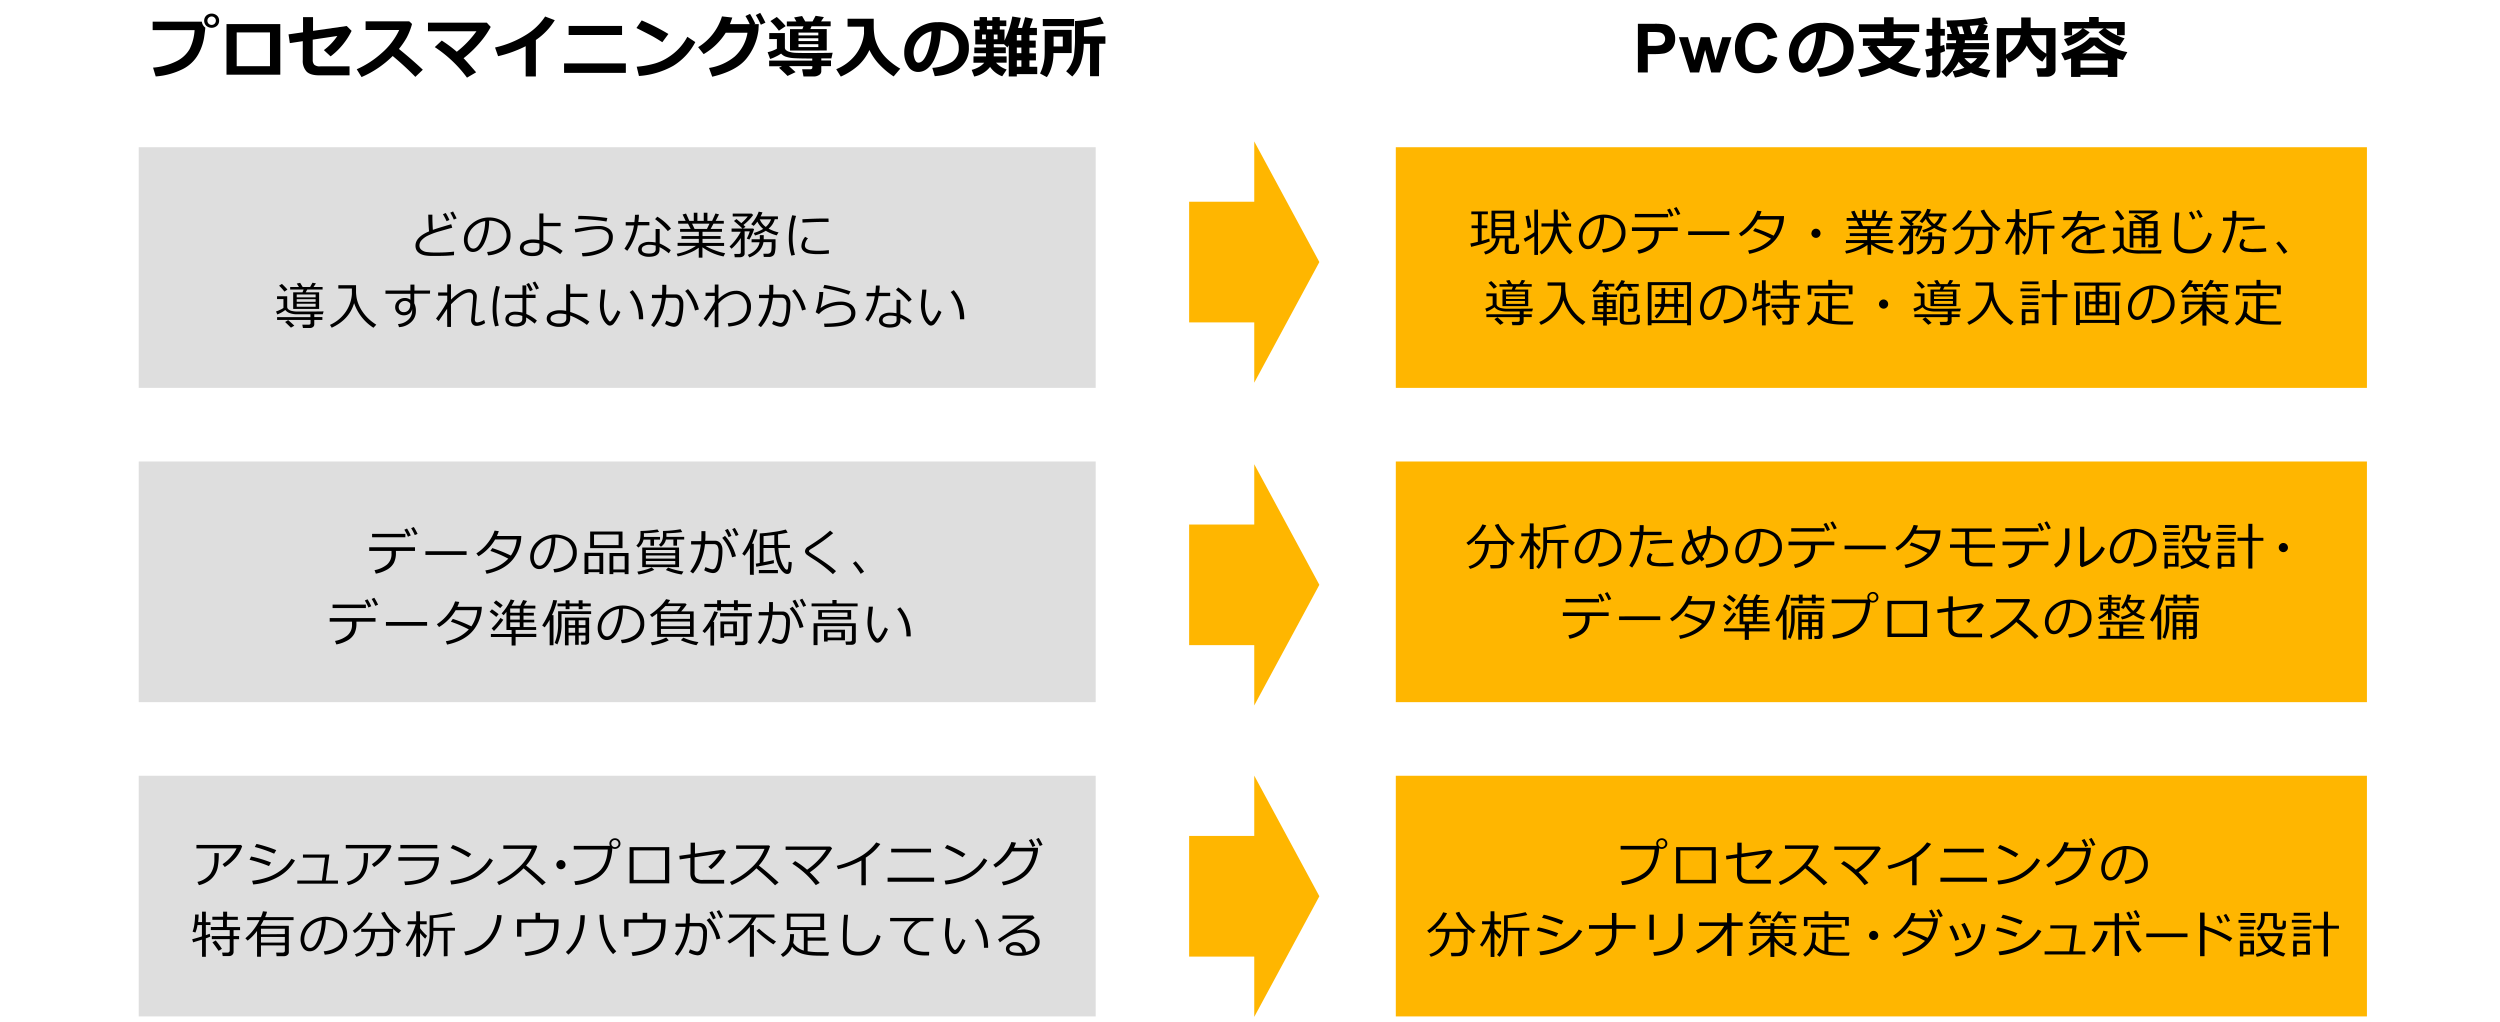 <svg xmlns="http://www.w3.org/2000/svg" viewBox="0 0 883 361">
  <defs>
    <style>
      .cls-1 {
        opacity: 0;
      }

      .cls-2 {
        fill: #fff;
      }

      .cls-3, .cls-5 {
        fill: #ffb600;
      }

      .cls-4 {
        fill: #dedede;
      }

      .cls-5 {
        fill-rule: evenodd;
      }
    </style>
  </defs>
  <g id="レイヤー_10" data-name="レイヤー 10">
    <g class="cls-1">
      <rect class="cls-2" width="883" height="361"/>
    </g>
  </g>
  <g id="レイヤー_6" data-name="レイヤー 6">
    <rect class="cls-3" x="493" y="52" width="343" height="85"/>
    <g>
      <path d="M811.6,213.19l-.27-1.19c.66-.12,1.54-.32,2.64-.59v-4.8h-2.22v-1H814v-3.93h-2.33v-1h5.84v1h-2.19v3.93h2v1h-2v4.46c1.18-.31,2.08-.59,2.68-.81l.19,1a27.08,27.08,0,0,1-3,1C813.62,212.71,812.43,213,811.6,213.19Zm11.88-3h-1.83q-.46,4.37-5,5.7l-.5-.94q3.84-1.23,4.19-4.76H818.8v-9.78h8v9.78h-2V214a.55.55,0,0,0,.22.48,1.67,1.67,0,0,0,.92.17,2.26,2.26,0,0,0,1-.16.81.81,0,0,0,.36-.57,11.7,11.7,0,0,0,.13-1.64l1.1.11v1.42a5.45,5.45,0,0,1-.07,1,1.06,1.06,0,0,1-.32.52,1.34,1.34,0,0,1-.63.31,8.2,8.2,0,0,1-1.53.09,12.8,12.8,0,0,1-1.38-.06,1.16,1.16,0,0,1-.83-.4,1.44,1.44,0,0,1-.3-1Zm-3.37-6.86h5.36v-1.93h-5.36Zm0,2.9h5.36v-1.92h-5.36Zm5.36,1h-5.36v2h5.36Z" transform="translate(-292 -126)"/>
      <path d="M830.68,211.42l-.51-1.14a21.73,21.73,0,0,0,3.75-2.24v-8h1.3v16h-1.3v-6.6A22,22,0,0,1,830.68,211.42Zm.89-4.85c-.11-1-.36-2.4-.75-4.22l1.24-.23c.44,2.11.7,3.5.78,4.18Zm10.1,1.63a12,12,0,0,1-5.16,7.68l-.74-.88a10.26,10.26,0,0,0,3.46-4,13.57,13.57,0,0,0,1.44-5h-4.22v-1.09h4.33V200h1.43v4.94h4.71V206h-4.57a12.71,12.71,0,0,0,1.75,4.72,14.86,14.86,0,0,0,3.39,4.1l-1,1A15.84,15.84,0,0,1,841.67,208.2Zm3.48-4.14q-.37-.69-1.83-2.85l1.12-.6c.49.68,1.12,1.62,1.91,2.83Z" transform="translate(-292 -126)"/>
      <path d="M858.2,215.19l-.35-1.19a10,10,0,0,0,4.84-1.64,5.29,5.29,0,0,0,.39-8,7.23,7.23,0,0,0-4.52-1.42,18.27,18.27,0,0,1-1.7,7.89c-1.07,2.11-2.4,3.17-4,3.17a2.71,2.71,0,0,1-2.35-1.27,5.43,5.43,0,0,1-.85-3.1,7.21,7.21,0,0,1,2.6-5.42,9.44,9.44,0,0,1,11.68-.73,5.46,5.46,0,0,1,2.17,4.57,6.1,6.1,0,0,1-2.19,5.06A10.37,10.37,0,0,1,858.2,215.19Zm-1-12.1a7.52,7.52,0,0,0-4.39,2.31,6.14,6.14,0,0,0-1.83,4.34,4.11,4.11,0,0,0,.53,2.17,1.66,1.66,0,0,0,1.5.89c1.09,0,2-1,2.86-3.07A19.2,19.2,0,0,0,857.18,203.09Z" transform="translate(-292 -126)"/>
      <path d="M877.84,208.16a7.86,7.86,0,0,1-.72,3.63,6.14,6.14,0,0,1-2.32,2.35,12.66,12.66,0,0,1-4,1.48l-.46-1.24a9.82,9.82,0,0,0,4.37-1.95,4.85,4.85,0,0,0,1.62-3.94v-.91H868.4v-1.29h16.18v1.29h-6.74Zm3.34-5.39H869.42v-1.22h11.76Zm1.9-.65-1,.45a19.37,19.37,0,0,0-1.27-2.47l1-.43A19,19,0,0,1,883.08,202.12Zm2.41-.54-1,.41a17.24,17.24,0,0,0-1.27-2.43l.93-.43A20.93,20.93,0,0,1,885.49,201.58Z" transform="translate(-292 -126)"/>
      <path d="M902.8,209H888.26v-1.3H902.8Z" transform="translate(-292 -126)"/>
      <path d="M914.17,200.61a14.11,14.11,0,0,1-.67,1.71h8.62a18.36,18.36,0,0,1-.16,1.85,16.29,16.29,0,0,1-.86,3.07,13.37,13.37,0,0,1-1.5,2.74,11.93,11.93,0,0,1-2.33,2.46,14.57,14.57,0,0,1-3.28,1.94,21.4,21.4,0,0,1-4.14,1.29l-.42-1.2a14.31,14.31,0,0,0,8.1-4.15,41.9,41.9,0,0,0-6.33-2.73l.68-1a51.42,51.42,0,0,1,6.56,2.64,12.17,12.17,0,0,0,2-5.7h-7.61a16.24,16.24,0,0,1-2.7,3.48,15.42,15.42,0,0,1-3.16,2.46l-.77-1a15.64,15.64,0,0,0,4.07-3.75,14.43,14.43,0,0,0,2.37-4.31Z" transform="translate(-292 -126)"/>
      <path d="M931.81,208.4a1.56,1.56,0,0,1,.48-1.14,1.53,1.53,0,0,1,1.14-.48A1.62,1.62,0,0,1,935,208.4a1.52,1.52,0,0,1-.47,1.14,1.56,1.56,0,0,1-1.14.48,1.64,1.64,0,0,1-1.62-1.62Z" transform="translate(-292 -126)"/>
      <path d="M944.07,215.57l-.36-.95a17.66,17.66,0,0,0,6.77-2.77H944v-1.06h7.49v-1.42h-6.14v-1h6.14v-1.51h-6.61v-1h3.73l-.9-1.87h-3.47v-1h2.63l-1.07-2.24,1.22-.33,1.16,2.57h1.57v-2.87h1.28v2.87h2.24v-2.87h1.3v2.87h1.67l1.18-2.6,1.25.32-1.19,2.28h2.88v1h-3.66l-1,1.87h4v1h-6.87v1.51h6.39v1h-6.39v1.42h7.62v1.06H954a17.76,17.76,0,0,0,3.22,1.53,21.35,21.35,0,0,0,3.69,1.05l-.57,1.14a19.22,19.22,0,0,1-7.45-3.23V216h-1.3v-3.5a14,14,0,0,1-3.38,1.85A18.85,18.85,0,0,1,944.07,215.57ZM949.14,204l.89,1.87h4.36l.9-1.87Z" transform="translate(-292 -126)"/>
      <path d="M966.06,215.86h-1.85l-.16-1.17h1.65c.44,0,.66-.2.66-.62v-5a17.75,17.75,0,0,1-3.27,3.78l-.72-.78a16.66,16.66,0,0,0,2.17-2.41,18.88,18.88,0,0,0,1.82-2.82v0h-3.27v-1.11h3.84c-.7-.7-1.68-1.59-3-2.68l.89-.68,1.71,1.44a15.74,15.74,0,0,0,2.29-2.36h-5.33v-1h6.71l.52.49a17.78,17.78,0,0,1-3.43,3.51q.45.41.72.69l-.89.57h3.53l.35.26a14.45,14.45,0,0,1-.73,1.84,14.13,14.13,0,0,1-.94,1.8l-.92-.34a15.74,15.74,0,0,0,1.06-2.56H967.7v7.91a1.06,1.06,0,0,1-.48.88A1.84,1.84,0,0,1,966.06,215.86Zm3.31.06-.55-.92a7.43,7.43,0,0,0,2.69-1.69,5.31,5.31,0,0,0,1.48-2.75h-2.83V209.5h2.91v-1.45h1.38v1.45h4.17v1.94a14.13,14.13,0,0,1-.15,2.35,3,3,0,0,1-.39,1.17,1.79,1.79,0,0,1-.63.53,2.47,2.47,0,0,1-.81.25c-.29,0-.83,0-1.61,0h-.56l-.15-1.13h1.53a1.27,1.27,0,0,0,.88-.3,1.56,1.56,0,0,0,.42-.94,23.35,23.35,0,0,0,.1-2.86h-2.88a6.27,6.27,0,0,1-1.78,3.39A8.14,8.14,0,0,1,969.37,215.92Zm5.8-9.41a14.25,14.25,0,0,1-3.8,1.66l-.44-.88a13.62,13.62,0,0,0,3.33-1.44,7.42,7.42,0,0,1-2.06-2.58,9.65,9.65,0,0,1-1.29,1.51l-.89-.61A15,15,0,0,0,971.6,202a10.23,10.23,0,0,0,1.07-2.25L974,200a10.1,10.1,0,0,1-.66,1.42h6.12v1h-1.12a6.39,6.39,0,0,1-2.17,3.31,13.36,13.36,0,0,0,3.51,1.34l-.66,1.06A14.8,14.8,0,0,1,975.17,206.51Zm0-1.36a6.31,6.31,0,0,0,1.87-2.69h-4A6.43,6.43,0,0,0,975.17,205.15Z" transform="translate(-292 -126)"/>
      <path d="M982.24,207.57l-.76-.86a17.77,17.77,0,0,0,3.33-3,12.8,12.8,0,0,0,2.31-3.5l1.39.35A18.22,18.22,0,0,1,982.24,207.57Zm.53,8.36-.53-.91a8.21,8.21,0,0,0,4.21-2.81,8.72,8.72,0,0,0,1.51-5.08h-3.47v-1.07h11.19a17.26,17.26,0,0,1-4.15-5.64l1.3-.39a17.11,17.11,0,0,0,5.78,6.64l-1,1c-.66-.52-1.27-1-1.84-1.55v4.07a13.61,13.61,0,0,1-.23,2.79,4.31,4.31,0,0,1-.61,1.62,2.42,2.42,0,0,1-.89.77,3,3,0,0,1-1.08.33c-.37,0-1.11.06-2.2.06H990l-.22-1.23h2.32a2,2,0,0,0,1.61-.8,6.66,6.66,0,0,0,.61-3.52v-3.08h-5a9.65,9.65,0,0,1-2,5.94A9.08,9.08,0,0,1,982.77,215.93Z" transform="translate(-292 -126)"/>
      <path d="M1000.89,212.39l-.76-.68a16.43,16.43,0,0,0,2-3.27,25.19,25.19,0,0,0,1.61-4h-2.87v-1.06h3v-3.51h1.36v3.51h2.34v1.06h-2.34v1.41a17.9,17.9,0,0,0,2.49,2.69l-.69,1a16.38,16.38,0,0,1-1.8-2V216h-1.36v-8.63a20.28,20.28,0,0,1-1.39,2.75A14.45,14.45,0,0,1,1000.89,212.39Zm12.74,3.39v-9H1010v.42a15.84,15.84,0,0,1-.76,5,9.76,9.76,0,0,1-2.14,3.74l-.91-.73a10,10,0,0,0,1.78-3.11,11.94,11.94,0,0,0,.7-4.2v-6.57a27.94,27.94,0,0,0,3.79-.41,35,35,0,0,0,3.82-.75l.6,1a23.38,23.38,0,0,1-3.19.64c-1.49.23-2.72.37-3.69.43v3.47h7.62v1.05H1015v9Z" transform="translate(-292 -126)"/>
      <path d="M1030.33,212.59H1029v-2.88q0-.51,0-.87c-2.7,1.35-4,2.58-4,3.68a1.48,1.48,0,0,0,.9,1.32,9.63,9.63,0,0,0,3.82.49,36.39,36.39,0,0,0,5.51-.33l.09,1.27a40.65,40.65,0,0,1-4.84.25c-2.82,0-4.65-.25-5.51-.74a2.31,2.31,0,0,1-1.28-2.11,3.46,3.46,0,0,1,1.13-2.41,14.52,14.52,0,0,1,4-2.59,1.29,1.29,0,0,0-1.29-.79,7.77,7.77,0,0,0-2.28.38,9.84,9.84,0,0,0-3,1.92l-1.45,1.23-.76-.89a16.44,16.44,0,0,0,4.8-5.77h-4.1v-1.14h4.58a13.74,13.74,0,0,0,.63-2.11l1.45.12a12.62,12.62,0,0,1-.59,2h6.53v1.14h-7a18.5,18.5,0,0,1-1.71,2.67l.13.07a4.87,4.87,0,0,1,1.35-.42,8.4,8.4,0,0,1,1.56-.21,2.36,2.36,0,0,1,2.33,1.28l5.17-2,.58,1.19c-1.21.4-3,1-5.43,1.94a10.75,10.75,0,0,1,.11,1.66Z" transform="translate(-292 -126)"/>
      <path d="M1055.24,215.56h-7.14a15.68,15.68,0,0,1-4.55-.49,3.58,3.58,0,0,1-2.1-1.55,10.47,10.47,0,0,1-2.88,2.19l-.48-1.18a9.73,9.73,0,0,0,1.35-.77,10.9,10.9,0,0,0,1.24-.91v-5.38h-2.33v-1.09h3.71V212a1.73,1.73,0,0,0,.58,1.35,3,3,0,0,0,1.36.7c.52.12,1,.22,1.47.28s1.78.1,4,.1c2.83,0,4.85,0,6-.12Zm-14.18-11.7a19.82,19.82,0,0,0-2.11-3l1.12-.7q1.41,1.76,2.22,3Zm11.65,6.35h-3v3.1h-1.32v-3.1h-2.87v3.25h-1.31v-9.38h4.12c-.6-.41-1.49-1-2.68-1.62l.86-.73c.57.32,1.35.78,2.33,1.38a27.41,27.41,0,0,0,3.25-1.75h-8.15v-1h9.46l.84.81a17.42,17.42,0,0,1-4.44,2.55c.14.08.33.2.57.37h3.7v8a1.13,1.13,0,0,1-.44,1,1.73,1.73,0,0,1-1.11.34h-1.72l-.1-1.12H1052q.69,0,.69-.6Zm-4.35-3.58V205h-2.87v1.63Zm-2.87,2.64h2.87v-1.7h-2.87Zm4.19-4.27v1.63h3V205Zm0,4.27h3v-1.7h-3Z" transform="translate(-292 -126)"/>
      <path d="M1073.22,208.67a10.3,10.3,0,0,1-2.93,5.18,7.39,7.39,0,0,1-5,1.64,8.36,8.36,0,0,1-2.11-.23,4.69,4.69,0,0,1-1.58-.71,3.5,3.5,0,0,1-1.05-1.18,4.07,4.07,0,0,1-.51-1.53,21.55,21.55,0,0,1-.12-2.74c0-2.16.14-4.81.4-8h1.44a79.56,79.56,0,0,0-.46,8c0,.82,0,1.51.05,2.07a3.31,3.31,0,0,0,.51,1.55,2.84,2.84,0,0,0,1.35,1.08,6.65,6.65,0,0,0,6.19-1,9.73,9.73,0,0,0,2.57-4.68Zm-5.81-5.56-1,.45a22.37,22.37,0,0,0-1.28-2.47l1-.43A18.85,18.85,0,0,1,1067.41,203.11Zm2.55-.54-1,.41a18.3,18.3,0,0,0-1.25-2.43l.91-.43A22.27,22.27,0,0,1,1070,202.57Z" transform="translate(-292 -126)"/>
      <path d="M1081.89,200.48c0,.66,0,1.44-.08,2.36h6.39V204h-6.49a27.82,27.82,0,0,1-1.49,6.69,17,17,0,0,1-2.39,4.78l-1-.69a19,19,0,0,0,2.29-4.85,25.36,25.36,0,0,0,1.25-5.93h-3.2v-1.17h3.28c0-.76,0-1.54,0-2.36Zm10.55,14.35a24.81,24.81,0,0,1-3.78.23,23.66,23.66,0,0,1-3.16-.16,3.31,3.31,0,0,1-1.8-.77,1.89,1.89,0,0,1-.66-1.46,3.47,3.47,0,0,1,1-2.36l1,.55a2.87,2.87,0,0,0-.64,1.66,1.09,1.09,0,0,0,.6.94,8,8,0,0,0,3.37.4,32.41,32.41,0,0,0,4-.24Zm-.52-9.14v1.15l-.79,0q-3.15,0-6.92.36l-.09-1.16a65.21,65.21,0,0,1,6.79-.36Q1091.5,205.66,1091.92,205.69Z" transform="translate(-292 -126)"/>
      <path d="M1099.89,214.91l-1.2.78a30,30,0,0,0-2.74-3.75l1-.72Q1098.9,213.5,1099.89,214.91Z" transform="translate(-292 -126)"/>
      <path d="M817,238v-1h11.77v-1H826.6c-1.21,0-2.2,0-3,0a7.21,7.21,0,0,1-2.17-.41,3.33,3.33,0,0,1-1.56-1.11,11.13,11.13,0,0,1-2.84,1.59l-.43-1.07a9.46,9.46,0,0,0,1.38-.55,7.67,7.67,0,0,0,1.23-.68v-3.14H817v-1h3.59v3.73a1.14,1.14,0,0,0,.44.91,2.77,2.77,0,0,0,1.17.55,9,9,0,0,0,1.7.22c.65,0,1.67,0,3.06,0q3.71,0,6.48-.05l-.28,1h-3v1H833v1h-2.85v1.5a1.21,1.21,0,0,1-.43,1,1.65,1.65,0,0,1-1.07.36h-2.48l-.22-1.17h2.13c.46,0,.69-.19.69-.58V238Zm2.59-10a14.72,14.72,0,0,0-1.89-2.09l1-.64a24.31,24.31,0,0,1,2,2Zm2.3,12.73c-.06-.07-.75-.73-2.06-2l1.08-.66c.46.39,1.18,1,2.17,1.95Zm.79-6.61v-5.86h3.29l.39-1h-4.74v-.9h3.1l-.77-1.21,1.19-.26.89,1.47h2.64l.82-1.5,1.23.22-.85,1.28H833v.9h-5.42l-.56,1h4.75v5.86Zm7.93-4.11v-1H823.9v1Zm-6.68,1.59h6.68v-.92H823.9Zm0,1.73h6.68v-1.05H823.9Z" transform="translate(-292 -126)"/>
      <path d="M836.26,240.75l-.61-1a13.22,13.22,0,0,0,5.64-4.73,12.59,12.59,0,0,0,2.1-6.18v-1.94H838.6v-1.16h6.25c0,1.5,0,2.36,0,2.56a16,16,0,0,0,.25,2.12,11.91,11.91,0,0,0,.74,2.31,13.1,13.1,0,0,0,1.44,2.55,15.11,15.11,0,0,0,2.09,2.4,17.47,17.47,0,0,0,2.63,2l-1,1.09a16.72,16.72,0,0,1-6.82-8.71A13.69,13.69,0,0,1,836.26,240.75Z" transform="translate(-292 -126)"/>
      <path d="M857,227.24a12.84,12.84,0,0,1-1.81,2l-.88-.6a14.76,14.76,0,0,0,1.53-1.85,11.06,11.06,0,0,0,1.15-1.95l1.32.22c-.12.24-.34.63-.66,1.15h4.53v1H859.9l.45,1-1.23.32-.53-1.33Zm-2.66,11.83v-1h3.88V237h-3.12v-5h3.12v-1h-3.53V230h3.53v-.85h1.32V230h3.6v.9h-3.6v1h3.14v5h-3.14v1.14h3.78v1h-3.78V241h-1.32v-1.93Zm1.95-5h2v-1.27h-2Zm2,.82h-2v1.23h2Zm1.23-.82h2v-1.27h-2Zm2,.82h-2v1.23h2Zm3.22-7.6a15.41,15.41,0,0,1-1.3,1.49l-1-.57a12.58,12.58,0,0,0,2.26-3.27l1.26.28c-.11.22-.3.58-.56,1.06h5.4v1H868l.65,1.21-1.25.26-.73-1.47Zm-.49,2.43h6v5.23a1.08,1.08,0,0,1-.44.81,1.47,1.47,0,0,1-1,.38h-1.71l-.17-1.08h1.25c.49,0,.74-.21.74-.64v-3.71h-3.42v8.21a.59.59,0,0,0,.07.29.67.67,0,0,0,.2.25.84.84,0,0,0,.26.14c.08,0,.28,0,.61.07s.67,0,1,0a7.89,7.89,0,0,0,1.63-.11.85.85,0,0,0,.66-.47,7.27,7.27,0,0,0,.16-2l1.09.15v1.93a1.33,1.33,0,0,1-.4,1,2.4,2.4,0,0,1-1.46.44c-.7,0-1.35.07-2,.07s-1.27,0-1.68-.07a2.38,2.38,0,0,1-.87-.21,1.31,1.31,0,0,1-.46-.45,1.46,1.46,0,0,1-.2-.78Z" transform="translate(-292 -126)"/>
      <path d="M887.88,240.14H875.32v.74H874V225.66h15.24v15.22h-1.37Zm-12.56-1.08h12.56V226.72H875.32Zm1.79-.59-.66-.82a5.52,5.52,0,0,0,1.27-1.26,4.59,4.59,0,0,0,.89-2h-2.13v-1h2.27c0-.55.08-1.17.08-1.86v-.7H876.7v-1h2.13v-2.05h1.33v2.05h3.19v-2.13h1.31v2.13h1.89v1h-1.89v2.56h2.11v1h-2.11v3.83h-1.31v-3.83H879.9A6.27,6.27,0,0,1,877.11,238.47Zm3-7.73v.2c0,1,0,1.79-.09,2.36h3.28v-2.56Z" transform="translate(-292 -126)"/>
      <path d="M901,240.19l-.34-1.19a10,10,0,0,0,4.83-1.64,5.29,5.29,0,0,0,.39-8,7.23,7.23,0,0,0-4.52-1.42,18.27,18.27,0,0,1-1.7,7.89c-1.07,2.11-2.4,3.17-4,3.17a2.71,2.71,0,0,1-2.35-1.27,5.43,5.43,0,0,1-.85-3.1,7.21,7.21,0,0,1,2.6-5.42,9.44,9.44,0,0,1,11.68-.73,5.46,5.46,0,0,1,2.17,4.57,6.1,6.1,0,0,1-2.19,5.06A10.37,10.37,0,0,1,901,240.19Zm-1-12.1a7.52,7.52,0,0,0-4.39,2.31,6.14,6.14,0,0,0-1.83,4.34,4.11,4.11,0,0,0,.53,2.17,1.66,1.66,0,0,0,1.5.89c1.09,0,2-1,2.86-3.07A19.2,19.2,0,0,0,899.93,228.09Z" transform="translate(-292 -126)"/>
      <path d="M911.16,235.84l-.32-1.1c.68-.17,1.83-.5,3.43-1v-4h-1.56a11.22,11.22,0,0,1-.74,2.63l-1-.33a11.12,11.12,0,0,0,.6-2.39,22.08,22.08,0,0,0,.28-3.64l1.26,0a25.53,25.53,0,0,1-.18,2.67h1.38V225h1.34v3.71h1.64v1h-1.64v3.59c.6-.21,1.06-.37,1.37-.5l.2,1a13.73,13.73,0,0,1-1.57.62v6.52h-1.34v-6.06C913.41,235.14,912.38,235.47,911.16,235.84Zm12.71,4.84h-2.26l-.2-1.21h1.91a.78.78,0,0,0,.54-.21.61.61,0,0,0,.23-.49v-4.06h-6.33v-1.1h6.33V231.5h-6.67v-1.08h4.3v-2.54h-3.81V226.8h3.81V225h1.41v1.82H927v1.08h-3.86v2.54h4.65v1.08h-2.29v2.11h1.94v1.1h-1.94v4.47a1.39,1.39,0,0,1-.47,1.07A1.61,1.61,0,0,1,923.87,240.68Zm-3.72-1.84c-.81-1.22-1.53-2.21-2.17-3l1.17-.67a29.78,29.78,0,0,1,2.18,2.95Z" transform="translate(-292 -126)"/>
      <path d="M934.32,236.45a6.05,6.05,0,0,0,3.22,2.32l.16,0v-8.18h-4.81v-1.06h10.89v1.06H939.1v3.27h5.72V235H939.1v4.22a26.14,26.14,0,0,0,4.52.29c.56,0,1.55,0,3,0l-.3,1.14h-1.48c-1.91,0-3.31,0-4.19-.08a18.8,18.8,0,0,1-2.56-.35,8.42,8.42,0,0,1-2.37-.89,7,7,0,0,1-1.86-1.47,7.45,7.45,0,0,1-3,3.13l-.69-.89a6,6,0,0,0,1.92-1.79,7.37,7.37,0,0,0,1-2.23,13.23,13.23,0,0,0,.31-3.25v-.31h1.34A16.94,16.94,0,0,1,934.32,236.45ZM945,229.94v-2H931.75v2.14h-1.26v-3.23h7.25v-2h1.41v2h7.16v3.12Z" transform="translate(-292 -126)"/>
      <path d="M955.66,233.4a1.56,1.56,0,0,1,.48-1.14,1.53,1.53,0,0,1,1.14-.48,1.64,1.64,0,0,1,1.62,1.62,1.53,1.53,0,0,1-.48,1.14,1.56,1.56,0,0,1-1.14.48,1.64,1.64,0,0,1-1.62-1.62Z" transform="translate(-292 -126)"/>
      <path d="M968.17,238v-1h11.77v-1H977.8c-1.21,0-2.2,0-3,0a7.21,7.21,0,0,1-2.17-.41,3.33,3.33,0,0,1-1.56-1.11,11.13,11.13,0,0,1-2.84,1.59l-.43-1.07a9.46,9.46,0,0,0,1.38-.55,7.67,7.67,0,0,0,1.23-.68v-3.14h-2.26v-1h3.59v3.73a1.14,1.14,0,0,0,.44.91,2.77,2.77,0,0,0,1.17.55,9,9,0,0,0,1.7.22c.65,0,1.67,0,3.06,0q3.71,0,6.48-.05l-.28,1h-3v1h2.85v1h-2.85v1.5a1.16,1.16,0,0,1-.44,1,1.58,1.58,0,0,1-1.06.36h-2.48l-.22-1.17h2.13c.46,0,.69-.19.69-.58V238Zm2.59-10a15.17,15.17,0,0,0-1.88-2.09l1-.64a24.31,24.31,0,0,1,2,2Zm2.3,12.73c-.06-.07-.75-.73-2.06-2l1.08-.66c.46.39,1.18,1,2.17,1.95Zm.79-6.61v-5.86h3.29l.39-1h-4.74v-.9h3.1l-.77-1.21,1.19-.26.89,1.47h2.64l.82-1.5,1.23.22-.85,1.28h3.2v.9h-5.42c-.07.14-.26.47-.56,1H983v5.86Zm7.93-4.11v-1H975.1v1Zm-6.68,1.59h6.68v-.92H975.1Zm0,1.73h6.68v-1.05H975.1Z" transform="translate(-292 -126)"/>
      <path d="M987.46,240.75l-.61-1a13.22,13.22,0,0,0,5.64-4.73,12.71,12.71,0,0,0,2.11-6.18,1.63,1.63,0,0,1,0-.24v-1.7H989.8v-1.16h6.25c0,1.5,0,2.36,0,2.56a16,16,0,0,0,.25,2.12,11.91,11.91,0,0,0,.74,2.31,13.1,13.1,0,0,0,1.44,2.55,15.63,15.63,0,0,0,2.09,2.4,17.47,17.47,0,0,0,2.63,2l-1,1.09a16.79,16.79,0,0,1-6.83-8.71Q993.68,237.88,987.46,240.75Z" transform="translate(-292 -126)"/>
      <path d="M1005.63,228.89v-1h6.88v1Zm1.77,11.3v.64h-1.31v-5.62H1012v5Zm-1.13-13.78v-1H1012v1Zm0,4.91v-1h5.65v1Zm0,2.39v-1h5.65v1Zm4.37,2.51h-3.26v3h3.26Zm6.27,4.61V231h-3.81V229.9h3.81v-5h1.43v5h3.88V231h-3.88v9.8Z" transform="translate(-292 -126)"/>
      <path d="M1032.15,229.05v-2.16h-7.5V225.8h16.29v1.09h-7.46v2.16h3.64v8.36h-8.65v-8.36Zm-6.89,11.77V228.88h1.33V239h12.51V228.88h1.36v11.94h-1.36v-.77h-12.51v.77Zm4.53-8.33h2.36v-2.41h-2.36Zm2.36,1h-2.36v2.86h2.36Zm1.33-1h2.3v-2.41h-2.3Zm2.3,1h-2.3v2.86h2.3Z" transform="translate(-292 -126)"/>
      <path d="M1052.15,240.19l-.35-1.19a10,10,0,0,0,4.84-1.64,5.29,5.29,0,0,0,.39-8,7.23,7.23,0,0,0-4.52-1.42,18.27,18.27,0,0,1-1.7,7.89q-1.59,3.16-4,3.17a2.71,2.71,0,0,1-2.35-1.27,5.43,5.43,0,0,1-.85-3.1,7.21,7.21,0,0,1,2.6-5.42,9.44,9.44,0,0,1,11.68-.73,5.46,5.46,0,0,1,2.17,4.57,6.1,6.1,0,0,1-2.19,5.06A10.37,10.37,0,0,1,1052.15,240.19Zm-1-12.1a7.52,7.52,0,0,0-4.39,2.31,6.14,6.14,0,0,0-1.83,4.34,4.11,4.11,0,0,0,.53,2.17,1.66,1.66,0,0,0,1.5.89c1.09,0,2-1,2.86-3.07A19.2,19.2,0,0,0,1051.13,228.09Z" transform="translate(-292 -126)"/>
      <path d="M1062.55,240.61l-.5-.88a21.74,21.74,0,0,0,4.38-2.65,11.32,11.32,0,0,0,3.37-3.54H1065v3.38h-1.34v-4.37h6.24v-1.47h-7.1v-1h7.1v-1h1.4v1h7.4v1h-7.4v1.47h6.42v3.52q0,1.08-1.38,1.08h-1.23l-.2-1h.83c.43,0,.65-.19.65-.55v-2h-5.09a9.9,9.9,0,0,0,3.22,3.41,20.17,20.17,0,0,0,4.79,2.48l-.74,1.11a20.82,20.82,0,0,1-4.12-2.21,14.28,14.28,0,0,1-3.15-2.83V241h-1.4v-5.44a21.1,21.1,0,0,1-3.4,2.91A18.11,18.11,0,0,1,1062.55,240.61Zm2.67-13.29a13.78,13.78,0,0,1-2.14,2.23l-.9-.66a11.06,11.06,0,0,0,1.73-1.89,12.35,12.35,0,0,0,1.34-2.11l1.28.28a8.56,8.56,0,0,1-.64,1.17h4.18v1h-2.3l.67,1.34-1.23.29-.77-1.63Zm7.3,0a8.8,8.8,0,0,1-1.29,1.34l-.94-.58a10.31,10.31,0,0,0,2.31-3.24l1.33.26a9.61,9.61,0,0,1-.69,1.24H1079v1h-3.28l.75,1.47-1.27.27-.83-1.74Z" transform="translate(-292 -126)"/>
      <path d="M1085.52,236.45a6.07,6.07,0,0,0,3.21,2.32l.17,0v-8.18h-4.81v-1.06H1095v1.06h-4.67v3.27H1096V235h-5.72v4.22a26.14,26.14,0,0,0,4.52.29c.56,0,1.55,0,3,0l-.3,1.14H1096c-1.91,0-3.31,0-4.19-.08a18.8,18.8,0,0,1-2.56-.35,8.42,8.42,0,0,1-2.37-.89,6.82,6.82,0,0,1-1.85-1.47,7.47,7.47,0,0,1-3,3.13l-.69-.89a6,6,0,0,0,1.92-1.79,7.37,7.37,0,0,0,1-2.23,13.23,13.23,0,0,0,.31-3.25v-.31h1.34A16.94,16.94,0,0,1,1085.52,236.45Zm10.69-6.51v-2H1083v2.14h-1.26v-3.23h7.25v-2h1.41v2h7.17v3.12Z" transform="translate(-292 -126)"/>
    </g>
    <rect class="cls-3" x="493" y="163" width="343" height="85"/>
    <g>
      <path d="M810.69,318.57l-.76-.86a17.77,17.77,0,0,0,3.33-3,12.8,12.8,0,0,0,2.31-3.5l1.39.35A18.3,18.3,0,0,1,810.69,318.57Zm.53,8.36-.53-.91a8.21,8.21,0,0,0,4.21-2.81,8.72,8.72,0,0,0,1.51-5.08h-3.47v-1.07h11.19a17.26,17.26,0,0,1-4.15-5.64l1.3-.39a17.11,17.11,0,0,0,5.78,6.64l-1,1c-.66-.52-1.27-1-1.84-1.55v4.07A13.61,13.61,0,0,1,824,324a4.31,4.31,0,0,1-.61,1.62,2.42,2.42,0,0,1-.89.77,3,3,0,0,1-1.08.33c-.37,0-1.11.06-2.2.06h-.71l-.22-1.23h2.31a2,2,0,0,0,1.62-.8,6.66,6.66,0,0,0,.61-3.52v-3.08h-5a9.65,9.65,0,0,1-2,5.94A9.08,9.08,0,0,1,811.22,326.93Z" transform="translate(-292 -126)"/>
      <path d="M829.34,323.39l-.76-.68a16.43,16.43,0,0,0,2-3.27,25.19,25.19,0,0,0,1.61-4h-2.87v-1.06h3v-3.51h1.36v3.51h2.34v1.06h-2.34v1.41a17.9,17.9,0,0,0,2.49,2.69l-.69,1a16.38,16.38,0,0,1-1.8-2V327h-1.36v-8.63a20.28,20.28,0,0,1-1.39,2.75A14.45,14.45,0,0,1,829.34,323.39Zm12.74,3.39v-9h-3.67v.42a15.84,15.84,0,0,1-.77,5,9.75,9.75,0,0,1-2.13,3.74l-.91-.73a10,10,0,0,0,1.78-3.11,11.94,11.94,0,0,0,.7-4.2v-6.57a27.94,27.94,0,0,0,3.79-.41,35,35,0,0,0,3.82-.75l.6,1a23.38,23.38,0,0,1-3.19.64c-1.49.23-2.72.37-3.69.43v3.47H846v1h-2.61v9Z" transform="translate(-292 -126)"/>
      <path d="M856.75,326.19,856.4,325a10,10,0,0,0,4.84-1.64,5.29,5.29,0,0,0,.39-8,7.23,7.23,0,0,0-4.52-1.42,18.27,18.27,0,0,1-1.7,7.89c-1.07,2.11-2.4,3.17-4,3.17a2.71,2.71,0,0,1-2.35-1.27,5.43,5.43,0,0,1-.85-3.1,7.21,7.21,0,0,1,2.6-5.42,9.44,9.44,0,0,1,11.68-.73,5.48,5.48,0,0,1,2.17,4.57,6.1,6.1,0,0,1-2.19,5.06A10.37,10.37,0,0,1,856.75,326.19Zm-1-12.1a7.52,7.52,0,0,0-4.39,2.31,6.15,6.15,0,0,0-1.84,4.34,4.11,4.11,0,0,0,.54,2.17,1.66,1.66,0,0,0,1.5.89c1.09,0,2.05-1,2.86-3.07A19.43,19.43,0,0,0,855.73,314.09Z" transform="translate(-292 -126)"/>
      <path d="M872.54,311.48c0,.66,0,1.44-.08,2.36h6.39V315h-6.49a27.82,27.82,0,0,1-1.49,6.69,17,17,0,0,1-2.39,4.78l-1.05-.69a19,19,0,0,0,2.29-4.85A25.36,25.36,0,0,0,871,315h-3.2v-1.17h3.28c0-.76.05-1.54.05-2.36Zm10.55,14.35a24.81,24.81,0,0,1-3.78.23,23.66,23.66,0,0,1-3.16-.16,3.31,3.31,0,0,1-1.8-.77,1.89,1.89,0,0,1-.66-1.46,3.47,3.47,0,0,1,1-2.36l1,.55a2.87,2.87,0,0,0-.64,1.66,1.09,1.09,0,0,0,.6.94,8,8,0,0,0,3.37.4,32.41,32.41,0,0,0,4-.24Zm-.52-9.14v1.15l-.8,0c-2.09,0-4.4.12-6.91.36l-.09-1.16a65.21,65.21,0,0,1,6.79-.36Q882.15,316.66,882.57,316.69Z" transform="translate(-292 -126)"/>
      <path d="M894,323.47l-1,.84c-.19-.24-.41-.52-.65-.85a5.69,5.69,0,0,1-3.88,2,2.24,2.24,0,0,1-1.81-.83,3.07,3.07,0,0,1-.7-2,6.3,6.3,0,0,1,.83-3.08A8,8,0,0,1,889,317a26.79,26.79,0,0,1-.93-3.66l1.33-.35a27.85,27.85,0,0,0,.79,3.26,12,12,0,0,1,4.52-1.37c.11-1.1.16-2.12.16-3.05l1.44,0c0,1.18-.08,2.18-.16,3a6.54,6.54,0,0,1,4.39,1.59,5.06,5.06,0,0,1,1.75,4,5.14,5.14,0,0,1-2.06,4.3,10,10,0,0,1-5.57,1.8l-.32-1.15q6.52-.63,6.53-5a3.94,3.94,0,0,0-1.38-3.14,5.18,5.18,0,0,0-3.49-1.21,14.15,14.15,0,0,1-2.79,6.51C893.43,322.75,893.69,323.09,894,323.47Zm-2.38-1.06a23.46,23.46,0,0,1-2.17-4.23,7.33,7.33,0,0,0-1.32,1.51,5,5,0,0,0-.69,1.51,7.11,7.11,0,0,0-.17,1.59,1.46,1.46,0,0,0,.42,1,1.31,1.31,0,0,0,1,.45C889.49,324.26,890.47,323.64,891.6,322.41Zm-1.08-5.05a23.46,23.46,0,0,0,2,4,12.37,12.37,0,0,0,2.11-5.29A9.84,9.84,0,0,0,890.52,317.36Z" transform="translate(-292 -126)"/>
      <path d="M913.45,326.19,913.1,325a10,10,0,0,0,4.84-1.64,5.29,5.29,0,0,0,.39-8,7.23,7.23,0,0,0-4.52-1.42,18.27,18.27,0,0,1-1.7,7.89c-1.07,2.11-2.4,3.17-4,3.17a2.71,2.71,0,0,1-2.35-1.27,5.43,5.43,0,0,1-.85-3.1,7.21,7.21,0,0,1,2.6-5.42,9.44,9.44,0,0,1,11.68-.73,5.46,5.46,0,0,1,2.17,4.57,6.1,6.1,0,0,1-2.19,5.06A10.37,10.37,0,0,1,913.45,326.19Zm-1-12.1A7.52,7.52,0,0,0,908,316.4a6.14,6.14,0,0,0-1.83,4.34,4.11,4.11,0,0,0,.53,2.17,1.66,1.66,0,0,0,1.5.89c1.09,0,2-1,2.86-3.07A19.2,19.2,0,0,0,912.43,314.09Z" transform="translate(-292 -126)"/>
      <path d="M933.09,319.16a7.86,7.86,0,0,1-.72,3.63,6.14,6.14,0,0,1-2.32,2.35,12.66,12.66,0,0,1-4,1.48l-.46-1.24a9.82,9.82,0,0,0,4.37-1.95,4.85,4.85,0,0,0,1.62-3.94v-.91h-7.88v-1.29h16.18v1.29h-6.74Zm3.34-5.39H924.67v-1.22h11.76Zm1.9-.65-1,.45a20.76,20.76,0,0,0-1.27-2.47l1-.43A19,19,0,0,1,938.33,313.12Zm2.41-.54-1,.41a17.24,17.24,0,0,0-1.27-2.43l.93-.43A22.52,22.52,0,0,1,940.74,312.58Z" transform="translate(-292 -126)"/>
      <path d="M958.05,320H943.51v-1.3h14.54Z" transform="translate(-292 -126)"/>
      <path d="M969.42,311.61a14.11,14.11,0,0,1-.67,1.71h8.62a18.36,18.36,0,0,1-.16,1.85,16.29,16.29,0,0,1-.86,3.07,13.37,13.37,0,0,1-1.5,2.74,11.93,11.93,0,0,1-2.33,2.46,14.57,14.57,0,0,1-3.28,1.94,21.4,21.4,0,0,1-4.14,1.29l-.42-1.2a14.31,14.31,0,0,0,8.1-4.15,41.9,41.9,0,0,0-6.33-2.73l.68-1a51.42,51.42,0,0,1,6.56,2.64,12.17,12.17,0,0,0,2-5.7h-7.61a16.24,16.24,0,0,1-2.7,3.48,15.42,15.42,0,0,1-3.16,2.46l-.77-1a15.64,15.64,0,0,0,4.07-3.75,14.43,14.43,0,0,0,2.37-4.31Z" transform="translate(-292 -126)"/>
      <path d="M996.63,319.49h-9.12v3.44c0,.76.16,1.25.48,1.48a2.69,2.69,0,0,0,1.51.34h6.22v1.3h-6.29a6,6,0,0,1-1.55-.18,2.77,2.77,0,0,1-1.07-.54,2.07,2.07,0,0,1-.6-.89,5.51,5.51,0,0,1-.18-1.65v-3.3h-5.29v-1.22h5.36v-4.41h-4.77v-1.21h14.12v1.21h-7.89v4.41h9.07Z" transform="translate(-292 -126)"/>
      <path d="M1008.69,319.16a7.73,7.73,0,0,1-.73,3.63,6,6,0,0,1-2.31,2.35,12.66,12.66,0,0,1-4,1.48l-.46-1.24a9.82,9.82,0,0,0,4.37-1.95,4.85,4.85,0,0,0,1.62-3.94v-.91h-7.88v-1.29h16.18v1.29h-6.74Zm3.34-5.39h-11.76v-1.22H1012Zm1.9-.65-1,.45a19.37,19.37,0,0,0-1.27-2.47l1-.43A19,19,0,0,1,1013.93,313.12Zm2.41-.54-1,.41a17.24,17.24,0,0,0-1.27-2.43l.93-.43A20.93,20.93,0,0,1,1016.34,312.58Z" transform="translate(-292 -126)"/>
      <path d="M1022.94,316.62a23.69,23.69,0,0,1-.19,3.37,7.7,7.7,0,0,1-.84,2.56,9.46,9.46,0,0,1-1.65,2.29,8.33,8.33,0,0,1-2.13,1.64l-.65-1.12a8.63,8.63,0,0,0,2-1.78,7.9,7.9,0,0,0,1.43-2.62,15.61,15.61,0,0,0,.5-4.63v-3.71h1.5Zm12.5,3.12a11.19,11.19,0,0,1-3.47,4.18,14.05,14.05,0,0,1-4.65,2.42l-.64-.6V312.05h1.48v12.41a9.67,9.67,0,0,0,3.15-1.78,12.62,12.62,0,0,0,3-3.71Z" transform="translate(-292 -126)"/>
      <path d="M1045.75,326.19l-.35-1.19a10,10,0,0,0,4.84-1.64,5.29,5.29,0,0,0,.39-8,7.23,7.23,0,0,0-4.52-1.42,18.27,18.27,0,0,1-1.7,7.89c-1.07,2.11-2.4,3.17-4,3.17a2.71,2.71,0,0,1-2.35-1.27,5.43,5.43,0,0,1-.85-3.1,7.21,7.21,0,0,1,2.6-5.42,9.44,9.44,0,0,1,11.68-.73,5.48,5.48,0,0,1,2.17,4.57,6.1,6.1,0,0,1-2.19,5.06A10.37,10.37,0,0,1,1045.75,326.19Zm-1-12.1a7.52,7.52,0,0,0-4.39,2.31,6.15,6.15,0,0,0-1.84,4.34,4.11,4.11,0,0,0,.54,2.17,1.66,1.66,0,0,0,1.5.89c1.09,0,2-1,2.86-3.07A19.43,19.43,0,0,0,1044.73,314.09Z" transform="translate(-292 -126)"/>
      <path d="M1056,314.93v-1h6v1Zm1.69,11.21v.66h-1.22v-5.58h5v4.92Zm-1-13.67v-1h4.86v1Zm0,4.82v-1h4.73v1Zm0,2.38v-1h4.73v1Zm3.52,2.51h-2.51v3h2.51Zm8.43,1.95a16.52,16.52,0,0,0,3.89,1.61l-.68,1.12a14.58,14.58,0,0,1-4.28-1.93,14.06,14.06,0,0,1-5.12,2l-.37-1a13.23,13.23,0,0,0,4.48-1.75,8.76,8.76,0,0,1-2.9-4.5h-.9V318.6h8.8A7.58,7.58,0,0,1,1068.63,324.13Zm-.41-11.61h-3V313a5.72,5.72,0,0,1-2.08,4.73l-.76-.74a5.06,5.06,0,0,0,1.54-4v-1.48h5.63v4.18a.57.57,0,0,0,.57.64h.78a.64.64,0,0,0,.45-.15.8.8,0,0,0,.22-.45c0-.2.06-.74.1-1.61l1.08.14v1.32a3.77,3.77,0,0,1-.06.85,1,1,0,0,1-.24.4,1.27,1.27,0,0,1-.41.31,2.37,2.37,0,0,1-.77.16c-.35,0-.65.05-.91.05a8.69,8.69,0,0,1-1-.06,1.26,1.26,0,0,1-.81-.4,1.16,1.16,0,0,1-.31-.8Zm-.63,10.89a6.55,6.55,0,0,0,2.42-3.74h-5A7.24,7.24,0,0,0,1067.59,323.41Z" transform="translate(-292 -126)"/>
      <path d="M1074.83,314.89v-1h6.88v1Zm1.77,11.3v.64h-1.31v-5.62h5.91v5Zm-1.13-13.78v-1h5.77v1Zm0,4.91v-1h5.65v1Zm0,2.39v-1h5.65v1Zm4.37,2.51h-3.26v3h3.26Zm6.27,4.61V317h-3.81V315.9h3.81V311h1.43v4.95h3.88V317h-3.88v9.8Z" transform="translate(-292 -126)"/>
      <path d="M1096.86,319.4a1.56,1.56,0,0,1,.48-1.14,1.53,1.53,0,0,1,1.14-.48,1.64,1.64,0,0,1,1.62,1.62,1.53,1.53,0,0,1-.48,1.14,1.56,1.56,0,0,1-1.14.48,1.64,1.64,0,0,1-1.62-1.62Z" transform="translate(-292 -126)"/>
      <path d="M853.44,344.16a7.73,7.73,0,0,1-.73,3.63,6,6,0,0,1-2.31,2.35,12.66,12.66,0,0,1-4,1.48l-.46-1.24a9.82,9.82,0,0,0,4.37-1.95,4.85,4.85,0,0,0,1.62-3.94v-.91H844v-1.29h16.18v1.29h-6.74Zm3.34-5.39H845v-1.22h11.76Zm1.9-.65-1,.45a19.37,19.37,0,0,0-1.27-2.47l1-.43A19,19,0,0,1,858.68,338.12Zm2.41-.54-1,.41a17.24,17.24,0,0,0-1.27-2.43l.93-.43A20.93,20.93,0,0,1,861.09,337.58Z" transform="translate(-292 -126)"/>
      <path d="M878.4,345H863.86v-1.3H878.4Z" transform="translate(-292 -126)"/>
      <path d="M889.77,336.61a14.11,14.11,0,0,1-.67,1.71h8.62a17.65,17.65,0,0,1-.17,1.85,15.57,15.57,0,0,1-.85,3.07,13.37,13.37,0,0,1-1.5,2.74,11.93,11.93,0,0,1-2.33,2.46,14.57,14.57,0,0,1-3.28,1.94,21.4,21.4,0,0,1-4.14,1.29l-.42-1.2a14.31,14.31,0,0,0,8.1-4.15,41.9,41.9,0,0,0-6.33-2.73l.68-1a51.42,51.42,0,0,1,6.56,2.64,12.17,12.17,0,0,0,2.05-5.7h-7.61a16.24,16.24,0,0,1-2.7,3.48,15.7,15.7,0,0,1-3.16,2.46l-.77-1a15.64,15.64,0,0,0,4.07-3.75,14.43,14.43,0,0,0,2.37-4.31Z" transform="translate(-292 -126)"/>
      <path d="M902.83,341.9a26.91,26.91,0,0,0-2.34-1.81l.8-.89c.65.42,1.44,1,2.39,1.72ZM908.25,352V349h-7.32v-1.08h7.32v-1.41h-1.82v-6.41a12.46,12.46,0,0,1-1,1.19l-.71-.64a16.86,16.86,0,0,0,3.2-4.92l1.35.32c-.29.58-.64,1.21-1.06,1.89h3.11c.41-.79.73-1.45,1-2l1.38.32c-.13.26-.49.81-1.06,1.67h4v1h-4.08v1.5h3.65v1h-3.65v1.45h3.8v.95h-3.8v1.65h4.46v1h-7.25v1.41H917V349h-7.3V352ZM902,346.87l-.81-.91a20,20,0,0,0,3.12-3.68l.95.64a21.13,21.13,0,0,1-1.52,2A22.41,22.41,0,0,1,902,346.87Zm2.21-8.09-2.29-1.86.84-.84q1.66,1.17,2.34,1.74Zm3.53.15v1.5h3.38v-1.5Zm0,2.49v1.45h3.38v-1.45Zm0,2.4v1.65h3.38v-1.65Z" transform="translate(-292 -126)"/>
      <path d="M921.69,351.92v-9a23,23,0,0,1-1.75,2.66L919,345a26.33,26.33,0,0,0,2.41-4.51,20.82,20.82,0,0,0,1.49-4.48l1.38.14a25.29,25.29,0,0,1-1.82,5.19H923v10.63Zm4.19-11.07v3.21a16.26,16.26,0,0,1-1.47,7.55l-.94-.54a16.71,16.71,0,0,0,1.2-6.73v-4.45h11.67v1Zm1.45-1.7v-1h-2.87v-1h2.87v-1.13h1.37v1.13h3.24v-1.13h1.38v1.13h2.88v1h-2.88v1h-1.38v-1H928.7v1Zm7,9.3H932v3.29h-1.26v-3.29h-2.31v3.47h-1.29v-9.79h8.54v8.45a1,1,0,0,1-.4.8,1.52,1.52,0,0,1-1,.32h-1.36l-.15-1.1h1c.43,0,.64-.2.64-.59Zm-3.65-3.65v-1.71h-2.31v1.71Zm-2.31,2.68h2.31v-1.75h-2.31Zm3.57-4.39v1.71h2.39v-1.71Zm0,4.39h2.39v-1.75H932Z" transform="translate(-292 -126)"/>
      <path d="M952.56,338.62a18.07,18.07,0,0,1-1.6,6.55,10.36,10.36,0,0,1-4.2,4.27,17.73,17.73,0,0,1-7.25,2.16l-.36-1.33a16.4,16.4,0,0,0,8-2.86q3.42-2.43,3.81-8.35h-12v-1.3h12.77a2.14,2.14,0,0,1-.18-.82,1.73,1.73,0,0,1,.57-1.31,2,2,0,0,1,1.41-.55,1.88,1.88,0,0,1,1.92,1.89,1.7,1.7,0,0,1-.56,1.31,2,2,0,0,1-1.36.56A2.11,2.11,0,0,1,952.56,338.62Zm.91-.41a1.29,1.29,0,0,0,.9-.36,1.17,1.17,0,0,0,.38-.88,1.23,1.23,0,0,0-.38-.9,1.22,1.22,0,0,0-.9-.38,1.27,1.27,0,0,0-.89.37,1.22,1.22,0,0,0-.37.89,1.23,1.23,0,0,0,.37.89A1.22,1.22,0,0,0,953.47,338.21Z" transform="translate(-292 -126)"/>
      <path d="M972.66,351h-14v-12.8h14Zm-1.49-1.23v-10.4H960.09v10.4Z" transform="translate(-292 -126)"/>
      <path d="M992.7,339.88a20.25,20.25,0,0,1-5.22,6.14l-1-.88a17.61,17.61,0,0,0,4.08-4.68l-8.94,1.34v5.52a2.46,2.46,0,0,0,.62,1.85,3.32,3.32,0,0,0,2.33.61h7.49v1.3h-7.87q-4.07,0-4.07-3.66V342l-3.74.56-.16-1.29,4-.56v-4.09h1.53v3.88l10-1.41Z" transform="translate(-292 -126)"/>
      <path d="M1012,350.69l-1.25,1q-2.41-2.47-6.58-6a27.53,27.53,0,0,1-8.7,5.92l-.66-1.11a25.72,25.72,0,0,0,7.21-4.68,18.06,18.06,0,0,0,5-7h-10v-1.23h11.61l.36.33a19.4,19.4,0,0,1-3.94,6.8Q1007.77,346.79,1012,350.69Z" transform="translate(-292 -126)"/>
      <path d="M1022.8,351.19l-.34-1.19a10,10,0,0,0,4.83-1.64,5.29,5.29,0,0,0,.39-8,7.23,7.23,0,0,0-4.52-1.42,18.27,18.27,0,0,1-1.7,7.89c-1.07,2.11-2.4,3.17-4,3.17a2.71,2.71,0,0,1-2.35-1.27,5.43,5.43,0,0,1-.85-3.1,7.21,7.21,0,0,1,2.6-5.42,9.44,9.44,0,0,1,11.68-.73,5.48,5.48,0,0,1,2.17,4.57,6.1,6.1,0,0,1-2.19,5.06A10.37,10.37,0,0,1,1022.8,351.19Zm-1-12.1a7.52,7.52,0,0,0-4.39,2.31,6.15,6.15,0,0,0-1.84,4.34,4.11,4.11,0,0,0,.54,2.17,1.66,1.66,0,0,0,1.5.89c1.09,0,2-1,2.86-3.07A19.2,19.2,0,0,0,1021.78,339.09Z" transform="translate(-292 -126)"/>
      <path d="M1033.51,344.73,1033,344a11.92,11.92,0,0,0,3.23-2.31h-2.41v-2.92h2.72v-1h-3.18V337h3.18v-.9h1.28v.9h3.27v.82h-3.27v1h2.85v2.92H1038a13.17,13.17,0,0,0,2.76,1.73l-.57.84a14.27,14.27,0,0,1-2.4-1.62v2.25h-1.25V342.7A10.8,10.8,0,0,1,1033.51,344.73Zm2.47,5.85v-2.9h1.35v2.9h3.24v-4h-6.88v-1h15v1h-6.77V348h5.8v1h-5.8v1.61h7.38v1h-16.13v-1Zm.63-11.07h-1.8V341h1.8Zm3,0h-1.91V341h1.91Zm8.9-.68a6.41,6.41,0,0,1-2.09,3.61,16.27,16.27,0,0,0,3.31,1.5l-.7.95a14.24,14.24,0,0,1-3.54-1.74,11.19,11.19,0,0,1-4,1.63l-.39-.9a10.27,10.27,0,0,0,3.5-1.44,7.93,7.93,0,0,1-1.83-2.35,11.52,11.52,0,0,1-.78,1l-.84-.51a12.73,12.73,0,0,0,2.24-4.63l1.32.18a8.24,8.24,0,0,1-.63,1.77h5.3v.93Zm-3.06,2.93a5.1,5.1,0,0,0,1.72-2.93h-3.58l-.12.19A6.45,6.45,0,0,0,1045.46,341.76Z" transform="translate(-292 -126)"/>
      <path d="M1054,351.92v-9a23,23,0,0,1-1.75,2.66l-.9-.66a27,27,0,0,0,2.41-4.51,20.82,20.82,0,0,0,1.49-4.48l1.39.14a26.07,26.07,0,0,1-1.83,5.19h.54v10.63Zm4.19-11.07v3.21a16.26,16.26,0,0,1-1.47,7.55l-.94-.54a16.71,16.71,0,0,0,1.2-6.73v-4.45h11.67v1Zm1.45-1.7v-1h-2.86v-1h2.86v-1.13H1061v1.13h3.24v-1.13h1.38v1.13h2.88v1h-2.88v1h-1.38v-1H1061v1Zm7,9.3h-2.39v3.29H1063v-3.29h-2.31v3.47h-1.29v-9.79h8.54v8.45a1,1,0,0,1-.4.8,1.52,1.52,0,0,1-1,.32h-1.36l-.15-1.1h1c.43,0,.64-.2.64-.59ZM1063,344.8v-1.71h-2.31v1.71Zm-2.31,2.68H1063v-1.75h-2.31Zm3.57-4.39v1.71h2.39v-1.71Zm0,4.39h2.39v-1.75h-2.39Z" transform="translate(-292 -126)"/>
    </g>
    <rect class="cls-3" x="493" y="274" width="343" height="85"/>
    <g>
      <path d="M878,425.62a18.07,18.07,0,0,1-1.6,6.55,10.3,10.3,0,0,1-4.2,4.27,17.73,17.73,0,0,1-7.25,2.16l-.36-1.33a16.4,16.4,0,0,0,8-2.86q3.42-2.43,3.81-8.35h-12v-1.3h12.78a2,2,0,0,1-.19-.82,1.73,1.73,0,0,1,.57-1.31,2,2,0,0,1,1.41-.55,1.88,1.88,0,0,1,1.92,1.89,1.7,1.7,0,0,1-.56,1.31,2,2,0,0,1-1.36.56A2.11,2.11,0,0,1,878,425.62Zm.91-.41a1.29,1.29,0,0,0,.9-.36,1.17,1.17,0,0,0,.38-.88,1.23,1.23,0,0,0-.38-.9,1.22,1.22,0,0,0-.9-.38,1.23,1.23,0,0,0-.88.37,1.19,1.19,0,0,0-.38.89,1.23,1.23,0,0,0,.37.89A1.22,1.22,0,0,0,878.87,425.21Z" transform="translate(-292 -126)"/>
      <path d="M898.06,438H884v-12.8h14Zm-1.49-1.23v-10.4H885.49v10.4Z" transform="translate(-292 -126)"/>
      <path d="M918.1,426.88a20.25,20.25,0,0,1-5.22,6.14l-1-.88a17.43,17.43,0,0,0,4.08-4.68l-8.94,1.34v5.52a2.46,2.46,0,0,0,.62,1.85,3.32,3.32,0,0,0,2.33.61h7.49v1.3h-7.87q-4.07,0-4.07-3.66V429l-3.74.56-.16-1.29,4-.56v-4.09h1.53v3.88l10-1.41Z" transform="translate(-292 -126)"/>
      <path d="M937.43,437.69l-1.25,1q-2.41-2.47-6.58-6a27.53,27.53,0,0,1-8.7,5.92l-.66-1.11a25.72,25.72,0,0,0,7.21-4.68,18.06,18.06,0,0,0,5-7h-10v-1.23h11.61l.36.33a19.4,19.4,0,0,1-3.94,6.8Q933.17,433.79,937.43,437.69Z" transform="translate(-292 -126)"/>
      <path d="M951.93,437.84l-1.39.79a30.93,30.93,0,0,0-8.29-7.57l1-.93a29,29,0,0,1,4.23,3.05,24.78,24.78,0,0,0,6.77-7H939.89V425h15.75l.67.61a25.75,25.75,0,0,1-7.87,8.5C949.34,434.94,950.51,436.2,951.93,437.84Z" transform="translate(-292 -126)"/>
      <path d="M968.94,438.67h-1.56v-8.75a34.14,34.14,0,0,1-8.23,3.06l-.46-1.2a29.66,29.66,0,0,0,9-3.68,18.77,18.77,0,0,0,4.94-4.58l1.45.56a19.2,19.2,0,0,1-5.14,4.82Z" transform="translate(-292 -126)"/>
      <path d="M993.79,437.43H977.35V436h16.44Zm-1.1-10.37H978.62v-1.29h14.07Z" transform="translate(-292 -126)"/>
      <path d="M1012.55,429.87a15.38,15.38,0,0,1-3.83,4.45,17.22,17.22,0,0,1-4.9,2.8,26,26,0,0,1-6,1.29l-.31-1.36a23.45,23.45,0,0,0,5.14-1.05,15.59,15.59,0,0,0,3.84-1.83,19.49,19.49,0,0,0,2.66-2.14,14.84,14.84,0,0,0,2.19-2.91Zm-7.66-2.23-1,1.15a48.1,48.1,0,0,0-6.26-3.26l.75-1.1A37.31,37.31,0,0,1,1004.89,427.64Z" transform="translate(-292 -126)"/>
      <path d="M1022.69,423.64a11.54,11.54,0,0,1-.73,1.8h8.53l-.07,1.22a12.06,12.06,0,0,1-.45,2,16.89,16.89,0,0,1-.68,2,13.12,13.12,0,0,1-1,2,11.73,11.73,0,0,1-1.57,2,12.7,12.7,0,0,1-2.14,1.7,15.2,15.2,0,0,1-2.83,1.36,21.51,21.51,0,0,1-3.48,1l-.52-1.26a14.65,14.65,0,0,0,7.72-3.63,12.34,12.34,0,0,0,3.32-7.11h-7.48a17.44,17.44,0,0,1-2.57,3.23,16.25,16.25,0,0,1-3.21,2.49l-.82-1a15.56,15.56,0,0,0,4.06-3.76,14.46,14.46,0,0,0,2.34-4.28Zm6.82,1.08-1,.45a18.92,18.92,0,0,0-1.27-2.41l1-.43A18.29,18.29,0,0,1,1029.51,424.72Zm2.58-.32-1,.41a19.56,19.56,0,0,0-1.26-2.43l.92-.43A22.85,22.85,0,0,1,1032.09,424.4Z" transform="translate(-292 -126)"/>
      <path d="M1042.7,438.19l-.34-1.19a10,10,0,0,0,4.83-1.64,5.29,5.29,0,0,0,.39-8,7.23,7.23,0,0,0-4.52-1.42,18.27,18.27,0,0,1-1.7,7.89c-1.07,2.11-2.4,3.17-4,3.17a2.71,2.71,0,0,1-2.35-1.27,5.43,5.43,0,0,1-.85-3.1,7.21,7.21,0,0,1,2.6-5.42,9.44,9.44,0,0,1,11.68-.73,5.44,5.44,0,0,1,2.17,4.57,6.1,6.1,0,0,1-2.19,5.06A10.37,10.37,0,0,1,1042.7,438.19Zm-1-12.1a7.52,7.52,0,0,0-4.39,2.31,6.14,6.14,0,0,0-1.83,4.34,4.11,4.11,0,0,0,.53,2.17,1.66,1.66,0,0,0,1.5.89c1.09,0,2-1,2.86-3.07A19.2,19.2,0,0,0,1041.68,426.09Z" transform="translate(-292 -126)"/>
      <path d="M796.84,455.57l-.76-.86a17.77,17.77,0,0,0,3.33-3,12.8,12.8,0,0,0,2.31-3.5l1.39.35A18.22,18.22,0,0,1,796.84,455.57Zm.53,8.36-.53-.91a8.21,8.21,0,0,0,4.21-2.81,8.72,8.72,0,0,0,1.51-5.08h-3.47v-1.07h11.19a17.26,17.26,0,0,1-4.15-5.64l1.3-.39a17.11,17.11,0,0,0,5.78,6.64l-1,1c-.66-.52-1.27-1-1.84-1.55v4.07a13.61,13.61,0,0,1-.23,2.79,4.31,4.31,0,0,1-.61,1.62,2.42,2.42,0,0,1-.89.77,3,3,0,0,1-1.08.33c-.37,0-1.11.06-2.2.06h-.71l-.22-1.23h2.31a2,2,0,0,0,1.62-.8,6.66,6.66,0,0,0,.61-3.52v-3.08h-5a9.65,9.65,0,0,1-2,5.94A9.08,9.08,0,0,1,797.37,463.93Z" transform="translate(-292 -126)"/>
      <path d="M815.49,460.39l-.76-.68a16.43,16.43,0,0,0,2-3.27,25.19,25.19,0,0,0,1.61-4h-2.87v-1.06h3v-3.51h1.36v3.51h2.35v1.06h-2.35v1.41a17.9,17.9,0,0,0,2.49,2.69l-.69,1a16.38,16.38,0,0,1-1.8-2V464H818.5v-8.63a20.28,20.28,0,0,1-1.39,2.75A14.45,14.45,0,0,1,815.49,460.39Zm12.74,3.39v-9h-3.67v.42a15.84,15.84,0,0,1-.77,5,9.62,9.62,0,0,1-2.13,3.74l-.91-.73a10,10,0,0,0,1.78-3.11,11.94,11.94,0,0,0,.7-4.2v-6.57a27.94,27.94,0,0,0,3.79-.41,35,35,0,0,0,3.82-.75l.6,1a23.38,23.38,0,0,1-3.19.64c-1.49.23-2.72.37-3.69.43v3.47h7.62v1h-2.61v9Z" transform="translate(-292 -126)"/>
      <path d="M842.37,455.63l-.72,1.27a46.41,46.41,0,0,0-6.85-2.23l.55-1.15A41.9,41.9,0,0,1,842.37,455.63Zm8.47-.74a15.49,15.49,0,0,1-5.89,5.8,21.71,21.71,0,0,1-8.88,2.7l-.36-1.3a26.8,26.8,0,0,0,5.31-1.16,16.2,16.2,0,0,0,3.89-1.87,19.69,19.69,0,0,0,2.56-2,16.56,16.56,0,0,0,2.12-2.76Zm-6.63-3.62-.74,1.25a45.41,45.41,0,0,0-6.83-2.37l.6-1.07c.82.16,1.92.46,3.29.88S843.12,450.82,844.21,451.27Z" transform="translate(-292 -126)"/>
      <path d="M862.89,455.54q0,6.46-7,8.15l-.59-1.22a8.45,8.45,0,0,0,4.61-2.51,5.89,5.89,0,0,0,1.43-3.81v-2.09h-8.1v-1.31h8.1v-4.3h1.57v4.3h6.77v1.31h-6.77Z" transform="translate(-292 -126)"/>
      <path d="M876.12,457.93h-1.53v-8.88h1.53Zm10.22-2.16a7.36,7.36,0,0,1-1,3.75,7.11,7.11,0,0,1-3.24,2.75,16.12,16.12,0,0,1-5.85,1.31l-.35-1.27q4.65-.37,6.76-2.05a5.78,5.78,0,0,0,2.12-4.83v-6.68h1.53Z" transform="translate(-292 -126)"/>
      <path d="M902.08,454.09a20.68,20.68,0,0,1-4.52,5.07,22.92,22.92,0,0,1-5.87,3.58l-.67-1.1a25.65,25.65,0,0,0,5.83-3.75,18.07,18.07,0,0,0,4.11-4.84H892.1v-1.27H902v-3.26h1.58v3.26h3.92v1.27h-3.92v10.58h-1.54Z" transform="translate(-292 -126)"/>
      <path d="M910,463.61l-.5-.88a21.74,21.74,0,0,0,4.38-2.65,11.32,11.32,0,0,0,3.37-3.54H912.4v3.38h-1.34v-4.37h6.24v-1.47h-7.1v-1h7.1v-1h1.4v1h7.4v1h-7.4v1.47h6.43v3.52c0,.72-.47,1.08-1.39,1.08h-1.23l-.2-1h.83c.43,0,.65-.19.65-.55v-2H918.7a9.9,9.9,0,0,0,3.22,3.41,20,20,0,0,0,4.79,2.48l-.74,1.11a20.82,20.82,0,0,1-4.12-2.21,14.28,14.28,0,0,1-3.15-2.83V464h-1.4v-5.44a21.1,21.1,0,0,1-3.4,2.91A18.11,18.11,0,0,1,910,463.61Zm2.67-13.29a13.78,13.78,0,0,1-2.14,2.23l-.9-.66a11.06,11.06,0,0,0,1.73-1.89,12.35,12.35,0,0,0,1.34-2.11l1.28.28a8.56,8.56,0,0,1-.64,1.17h4.18v1h-2.3l.67,1.34-1.23.29-.77-1.63Zm7.29,0a8.33,8.33,0,0,1-1.28,1.34l-.94-.58a10.31,10.31,0,0,0,2.31-3.24l1.33.26a9.61,9.61,0,0,1-.69,1.24h5.72v1h-3.28l.75,1.47-1.27.27-.83-1.74Z" transform="translate(-292 -126)"/>
      <path d="M933,459.45a6.07,6.07,0,0,0,3.21,2.32l.17.05v-8.18h-4.81v-1.06h10.88v1.06h-4.67v3.27h5.72v1h-5.72v4.22a26.14,26.14,0,0,0,4.52.29c.56,0,1.55,0,3,0l-.3,1.14h-1.48c-1.91,0-3.31,0-4.19-.08a18.8,18.8,0,0,1-2.56-.35,8.74,8.74,0,0,1-2.37-.89,7,7,0,0,1-1.86-1.47,7.45,7.45,0,0,1-3,3.13l-.69-.89a6,6,0,0,0,1.92-1.79,7.37,7.37,0,0,0,1-2.23,13.23,13.23,0,0,0,.31-3.25v-.31h1.34A16.94,16.94,0,0,1,933,459.45Zm10.69-6.51v-2H930.4v2.14h-1.26v-3.23h7.25v-2h1.41v2H945v3.12Z" transform="translate(-292 -126)"/>
      <path d="M952.15,456.4a1.56,1.56,0,0,1,.48-1.14,1.53,1.53,0,0,1,1.14-.48,1.64,1.64,0,0,1,1.62,1.62,1.53,1.53,0,0,1-.48,1.14,1.56,1.56,0,0,1-1.14.48,1.64,1.64,0,0,1-1.62-1.62Z" transform="translate(-292 -126)"/>
      <path d="M968.55,448.61a12,12,0,0,1-.69,1.71h8.61c-.05.85-.1,1.45-.16,1.8a15.59,15.59,0,0,1-.86,3.11A12.76,12.76,0,0,1,974,458a12.15,12.15,0,0,1-2.33,2.45,14.79,14.79,0,0,1-3.28,1.94,21.4,21.4,0,0,1-4.14,1.29l-.42-1.2a14.3,14.3,0,0,0,8.08-4.16,42.87,42.87,0,0,0-6.31-2.72l.69-1a51.87,51.87,0,0,1,6.53,2.63,12.41,12.41,0,0,0,2.06-5.69h-7.61a16.24,16.24,0,0,1-2.7,3.48,15.45,15.45,0,0,1-3.14,2.46l-.78-1a15.71,15.71,0,0,0,4.08-3.76,14.51,14.51,0,0,0,2.37-4.3Zm7.06,1-1,.45a20.27,20.27,0,0,0-1.27-2.39l1-.43A16.18,16.18,0,0,1,975.61,449.58Zm2.58-.07-1,.41a17.24,17.24,0,0,0-1.27-2.43l.93-.43A20.93,20.93,0,0,1,978.19,449.51Z" transform="translate(-292 -126)"/>
      <path d="M984,457.83l-1.38.44a28.16,28.16,0,0,0-2.12-5l1.22-.45c.5.88.86,1.55,1.07,2S983.43,456.28,984,457.83Zm9.24-5.33q-.66,5.49-3.27,8.08a12.25,12.25,0,0,1-7.21,3.24l-.39-1.17c3.34-.48,5.69-1.63,7.07-3.45a12.75,12.75,0,0,0,2.36-6.83Zm-5,4.48-1.38.47a27.34,27.34,0,0,0-2.13-5l1.23-.48c.66,1.22,1.07,2.05,1.24,2.47S987.76,455.69,988.29,457Z" transform="translate(-292 -126)"/>
      <path d="M1004.55,455.63l-.72,1.27a46.41,46.41,0,0,0-6.85-2.23l.55-1.15A41.9,41.9,0,0,1,1004.55,455.63Zm8.47-.74a15.49,15.49,0,0,1-5.89,5.8,21.71,21.71,0,0,1-8.88,2.7l-.36-1.3a26.8,26.8,0,0,0,5.31-1.16,16.2,16.2,0,0,0,3.89-1.87,19.69,19.69,0,0,0,2.56-2,16.56,16.56,0,0,0,2.12-2.76Zm-6.63-3.62-.74,1.25a45.41,45.41,0,0,0-6.83-2.37l.6-1.07c.82.16,1.92.46,3.29.88S1005.3,450.82,1006.39,451.27Z" transform="translate(-292 -126)"/>
      <path d="M1028.56,463.12h-14.4V462h8.71l1.07-8.06h-7.77v-1.12h9.33l-1.24,9.18h4.3Z" transform="translate(-292 -126)"/>
      <path d="M1036.45,455a15.4,15.4,0,0,1-4.65,7.44l-1.07-.85a15.07,15.07,0,0,0,4.16-6.86Zm4,8.64h-1.54V452.8h-7.26v-1.26h7.26v-3h1.54v3h7.08v1.26h-7.08Zm8-2.14-1.19,1a14.47,14.47,0,0,1-2.66-3.54,20.17,20.17,0,0,1-1.75-4l1.44-.31A18,18,0,0,0,1048.45,461.46Zm-3.19-11.09-1,.45a20.56,20.56,0,0,0-1.27-2.46l1-.44A17.92,17.92,0,0,1,1045.26,450.37Zm2.56-.53-1,.41a17.8,17.8,0,0,0-1.26-2.44l.92-.43A22.46,22.46,0,0,1,1047.82,449.84Z" transform="translate(-292 -126)"/>
      <path d="M1064.62,457h-14.54v-1.3h14.54Z" transform="translate(-292 -126)"/>
      <path d="M1080.46,457.36l-.93,1.22a33.74,33.74,0,0,0-4.36-2.4,34.89,34.89,0,0,0-4.53-1.77v9.32h-1.57V448.34h1.59v4.71A43.63,43.63,0,0,1,1080.46,457.36Zm-3.37-5.58-1,.45a18,18,0,0,0-1.28-2.47l1-.43A17.73,17.73,0,0,1,1077.09,451.78Zm2.55-.55-1,.42a16.3,16.3,0,0,0-1.27-2.43l.92-.43A19.65,19.65,0,0,1,1079.64,451.23Z" transform="translate(-292 -126)"/>
      <path d="M1082.65,451.93v-1h6v1Zm1.69,11.21v.66h-1.22v-5.58h5v4.92Zm-1-13.67v-1h4.86v1Zm0,4.82v-1h4.73v1Zm0,2.38v-1h4.73v1Zm3.52,2.51h-2.51v3h2.51Zm8.43,1.95a16.52,16.52,0,0,0,3.89,1.61l-.68,1.12a14.58,14.58,0,0,1-4.28-1.93,14.06,14.06,0,0,1-5.12,2l-.37-1a13.37,13.37,0,0,0,4.49-1.75,8.71,8.71,0,0,1-2.91-4.5h-.9V455.6h8.8A7.58,7.58,0,0,1,1095.28,461.13Zm-.4-11.61h-3V450a5.72,5.72,0,0,1-2.08,4.73L1089,454a5.06,5.06,0,0,0,1.54-4v-1.48h5.63v4.18a.57.57,0,0,0,.57.64h.78a.64.64,0,0,0,.45-.15.74.74,0,0,0,.22-.45c0-.2.06-.74.1-1.61l1.08.14v1.32a3.77,3.77,0,0,1-.06.85,1.09,1.09,0,0,1-.23.4,1.43,1.43,0,0,1-.42.31,2.37,2.37,0,0,1-.77.16c-.35,0-.65.05-.91.05a8.81,8.81,0,0,1-1-.06,1.26,1.26,0,0,1-.81-.4,1.15,1.15,0,0,1-.3-.8Zm-.64,10.89a6.55,6.55,0,0,0,2.42-3.74h-5A7.24,7.24,0,0,0,1094.24,460.41Z" transform="translate(-292 -126)"/>
      <path d="M1101.48,451.89v-1h6.88v1Zm1.77,11.3v.64h-1.31v-5.62h5.91v5Zm-1.13-13.78v-1h5.77v1Zm0,4.91v-1h5.65v1Zm0,2.39v-1h5.65v1Zm4.37,2.51h-3.26v3h3.26Zm6.27,4.61V454H1109V452.9h3.81V448h1.43v4.95h3.88V454h-3.88v9.8Z" transform="translate(-292 -126)"/>
    </g>
    <rect class="cls-4" x="49" y="52" width="338" height="85"/>
    <g>
      <path d="M452.35,216.13a53.15,53.15,0,0,1-5.38.26c-1.09,0-2.07,0-2.94,0a13.12,13.12,0,0,1-2-.2,6.16,6.16,0,0,1-1.3-.41,4.1,4.1,0,0,1-1.06-.71,2.84,2.84,0,0,1-.69-1,3.58,3.58,0,0,1-.23-1.3c0-2,1.59-3.69,4.79-5.05q-.24-2.78-.28-5.91h1.46c0,.25,0,.51,0,.8,0,1.37.06,2.9.17,4.58q1.71-.62,6.48-2l.36,1.25c-.93.24-2.37.65-4.32,1.21a25.1,25.1,0,0,0-4.38,1.62,7.16,7.16,0,0,0-2.17,1.62,2.81,2.81,0,0,0-.72,1.82,1.87,1.87,0,0,0,.65,1.47,3.5,3.5,0,0,0,1.7.8,24.38,24.38,0,0,0,4,.21,49.8,49.8,0,0,0,5.89-.32Zm-1.62-12.45-1,.45a20.73,20.73,0,0,0-1.29-2.47l1-.43A18.78,18.78,0,0,1,450.73,203.68Zm2.55-.55-1,.42a16.19,16.19,0,0,0-1.25-2.43l1-.43C452.44,201.47,452.88,202.29,453.28,203.13Z" transform="translate(-292 -126)"/>
      <path d="M464.4,216.19l-.35-1.19a10,10,0,0,0,4.84-1.64,5.29,5.29,0,0,0,.39-8,7.23,7.23,0,0,0-4.52-1.42,18.27,18.27,0,0,1-1.7,7.89q-1.59,3.16-4,3.17a2.71,2.71,0,0,1-2.35-1.27,5.43,5.43,0,0,1-.85-3.1,7.21,7.21,0,0,1,2.6-5.42,9.44,9.44,0,0,1,11.68-.73,5.46,5.46,0,0,1,2.17,4.57,6.1,6.1,0,0,1-2.19,5.06A10.37,10.37,0,0,1,464.4,216.19Zm-1-12.1A7.52,7.52,0,0,0,459,206.4a6.14,6.14,0,0,0-1.83,4.34,4.11,4.11,0,0,0,.53,2.17,1.66,1.66,0,0,0,1.5.89c1.09,0,2.05-1,2.86-3.07A19.2,19.2,0,0,0,463.38,204.09Z" transform="translate(-292 -126)"/>
      <path d="M490.73,214.62l-.88,1.15a22.31,22.31,0,0,0-2.91-1.89,19.85,19.85,0,0,0-3-1.43v1c0,2-1.27,3-3.71,3a6.42,6.42,0,0,1-3.35-.75,2.4,2.4,0,0,1-1.24-2.18,2.37,2.37,0,0,1,1.34-2.17,6.67,6.67,0,0,1,3.35-.77,11.35,11.35,0,0,1,2.18.22V201.4h1.43v3.32H490v1.18H483.9v5.29A22.49,22.49,0,0,1,490.73,214.62Zm-8.21-2.57a9.23,9.23,0,0,0-2.23-.29,5.51,5.51,0,0,0-2.35.48,1.45,1.45,0,0,0-1,1.32,1.38,1.38,0,0,0,.9,1.25,4.64,4.64,0,0,0,2.1.45c1.73,0,2.59-.59,2.59-1.77Z" transform="translate(-292 -126)"/>
      <path d="M497.76,216.53l-.25-1.15a18.71,18.71,0,0,0,6-1.2,6.22,6.22,0,0,0,2.82-2,4.42,4.42,0,0,0,.7-2.51,2.28,2.28,0,0,0-1-2,4.28,4.28,0,0,0-2.56-.72c-.56,0-1.16,0-1.82.09s-1.2.13-1.64.2l-4.8.86L495,206.9l3.44-.57c1.08-.18,2-.31,2.86-.38s1.56-.12,2.22-.12a5.73,5.73,0,0,1,3.59,1,3.44,3.44,0,0,1,1.34,2.9,5.42,5.42,0,0,1-2.83,4.89A16.11,16.11,0,0,1,497.76,216.53ZM506.51,203l-.3,1.24a61.23,61.23,0,0,0-10-.81l.06-1.19c1.29,0,2.68.05,4.17.14S504,202.65,506.51,203Z" transform="translate(-292 -126)"/>
      <path d="M517.67,201.84c0,.92-.11,1.78-.22,2.58h3.91v1.17h-4.09a20.07,20.07,0,0,1-3.72,9l-1-.75a19.42,19.42,0,0,0,3.37-8.21H513v-1.17h3.06a22.42,22.42,0,0,0,.21-2.59Zm11.25,12.51-.7,1.12a17.5,17.5,0,0,0-3.27-2.19v.83c0,1.72-1.27,2.59-3.8,2.59a5.14,5.14,0,0,1-2.67-.67,2.08,2.08,0,0,1-1.1-1.85,2.33,2.33,0,0,1,1.12-2,4.9,4.9,0,0,1,2.74-.74,12,12,0,0,1,2.32.21v-4.77H525V212A17.25,17.25,0,0,1,528.92,214.35Zm-5.33-1.58a9,9,0,0,0-2.35-.31,3.58,3.58,0,0,0-1.8.43,1.29,1.29,0,0,0-.78,1.17c0,1,.89,1.49,2.67,1.49,1.51,0,2.26-.49,2.26-1.47Zm5.37-6-1.09.86a24.53,24.53,0,0,0-4.5-4.23l.8-.87A18.66,18.66,0,0,1,529,206.74Z" transform="translate(-292 -126)"/>
      <path d="M531.37,216.57l-.35-.95a17.68,17.68,0,0,0,6.76-2.77h-6.45v-1.06h7.49v-1.42h-6.13v-1h6.13v-1.51h-6.61v-1h3.73L535,205h-3.47v-1h2.63l-1.07-2.24,1.22-.33,1.16,2.57h1.57v-2.87h1.28v2.87h2.24v-2.87h1.3v2.87h1.67l1.18-2.6,1.25.32-1.19,2.28h2.88v1H544l-1,1.87h4v1h-6.87v1.51h6.39v1h-6.39v1.42h7.62v1.06h-6.54a17.76,17.76,0,0,0,3.22,1.53,21.35,21.35,0,0,0,3.69,1.05l-.57,1.14a19.22,19.22,0,0,1-7.45-3.23V217h-1.3v-3.5a14,14,0,0,1-3.38,1.85A18.69,18.69,0,0,1,531.37,216.57ZM536.44,205l.89,1.87h4.36l.9-1.87Z" transform="translate(-292 -126)"/>
      <path d="M553.36,216.86h-1.85l-.16-1.17H553c.44,0,.66-.2.66-.62v-5a17.75,17.75,0,0,1-3.27,3.78l-.72-.78a16.66,16.66,0,0,0,2.17-2.41,18.88,18.88,0,0,0,1.82-2.82v0h-3.27v-1.11h3.84c-.7-.7-1.68-1.59-3-2.68l.89-.68,1.71,1.44a15.74,15.74,0,0,0,2.29-2.36h-5.33v-1h6.71l.52.49a17.78,17.78,0,0,1-3.43,3.51q.45.41.72.69l-.89.57H558l.34.26a12.78,12.78,0,0,1-.72,1.84,14.13,14.13,0,0,1-.94,1.8l-.92-.34a15.74,15.74,0,0,0,1.06-2.56H555v7.91a1.06,1.06,0,0,1-.48.88A1.84,1.84,0,0,1,553.36,216.86Zm3.31.06-.55-.92a7.43,7.43,0,0,0,2.69-1.69,5.31,5.31,0,0,0,1.48-2.75h-2.83V210.5h2.91v-1.45h1.38v1.45h4.17v1.94a14.13,14.13,0,0,1-.15,2.35,3,3,0,0,1-.39,1.17,1.79,1.79,0,0,1-.63.53,2.47,2.47,0,0,1-.81.25c-.29,0-.83,0-1.61,0h-.56l-.15-1.13h1.53a1.27,1.27,0,0,0,.88-.3,1.56,1.56,0,0,0,.42-.94,23.35,23.35,0,0,0,.1-2.86h-2.88a6.27,6.27,0,0,1-1.78,3.39A8.21,8.21,0,0,1,556.67,216.92Zm5.8-9.41a14.25,14.25,0,0,1-3.8,1.66l-.44-.88a13.62,13.62,0,0,0,3.33-1.44,7.42,7.42,0,0,1-2.06-2.58,9.65,9.65,0,0,1-1.29,1.51l-.89-.61A15,15,0,0,0,558.9,203a10.23,10.23,0,0,0,1.07-2.25l1.33.26a10.1,10.1,0,0,1-.66,1.42h6.12v1h-1.12a6.39,6.39,0,0,1-2.17,3.31,13.36,13.36,0,0,0,3.51,1.34l-.66,1.06A14.8,14.8,0,0,1,562.47,207.51Zm0-1.36a6.31,6.31,0,0,0,1.87-2.69h-4A6.43,6.43,0,0,0,562.47,206.15Z" transform="translate(-292 -126)"/>
      <path d="M572.77,216l-1.26.29a21,21,0,0,1-.9-6.27,29.61,29.61,0,0,1,1.2-8l1.36.24a26.81,26.81,0,0,0-1.22,7.8A21.1,21.1,0,0,0,572.77,216Zm12-.43a34.22,34.22,0,0,1-3.6.19,17.22,17.22,0,0,1-3.65-.28,3.54,3.54,0,0,1-1.83-.95,2.34,2.34,0,0,1-.63-1.69,5.25,5.25,0,0,1,1.32-3.19l1,.54a3.76,3.76,0,0,0-1.08,2.57,1.31,1.31,0,0,0,.58,1.11,3.5,3.5,0,0,0,1.57.55,19.84,19.84,0,0,0,2.78.14,28.58,28.58,0,0,0,3.52-.21Zm-.11-11.18c-.93,0-1.81,0-2.64,0q-1.81,0-6.58.24c0-.26,0-.66-.05-1.19q4.53-.25,7.35-.26c.94,0,1.57,0,1.88,0v.08C584.63,203.54,584.64,203.91,584.67,204.39Z" transform="translate(-292 -126)"/>
      <path d="M389.87,239v-1h11.77v-1H399.5c-1.21,0-2.2,0-3,0a7.21,7.21,0,0,1-2.17-.41,3.33,3.33,0,0,1-1.56-1.11,11.13,11.13,0,0,1-2.84,1.59l-.43-1.07a9.46,9.46,0,0,0,1.38-.55,7.67,7.67,0,0,0,1.23-.68v-3.14h-2.26v-1h3.59v3.73a1.14,1.14,0,0,0,.44.91,2.77,2.77,0,0,0,1.17.55,9,9,0,0,0,1.7.22c.65,0,1.67,0,3.06,0q3.71,0,6.48-.05l-.28,1h-3v1h2.85v1H403v1.5a1.16,1.16,0,0,1-.44,1,1.6,1.6,0,0,1-1.06.36H399l-.22-1.17H401c.46,0,.69-.19.69-.58V239Zm2.59-10a14.72,14.72,0,0,0-1.89-2.09l1-.64a24.31,24.31,0,0,1,1.95,2Zm2.3,12.73c-.06-.07-.75-.73-2.06-2l1.08-.66c.46.39,1.18,1,2.17,1.95Zm.79-6.61v-5.86h3.29l.39-1h-4.74v-.9h3.1l-.78-1.21,1.2-.26.89,1.47h2.64l.82-1.5,1.23.22-.85,1.28h3.2v.9h-5.42l-.56,1h4.75v5.86Zm7.93-4.11v-1H396.8v1Zm-6.68,1.59h6.68v-.92H396.8Zm0,1.73h6.68v-1.05H396.8Z" transform="translate(-292 -126)"/>
      <path d="M409.16,241.75l-.61-1a13.22,13.22,0,0,0,5.64-4.73,12.59,12.59,0,0,0,2.1-6.18v-1.94H411.5v-1.16h6.25c0,1.5,0,2.36,0,2.56a16,16,0,0,0,.25,2.12,11.91,11.91,0,0,0,.74,2.31,13.1,13.1,0,0,0,1.44,2.55,15.11,15.11,0,0,0,2.09,2.4,17.47,17.47,0,0,0,2.63,2l-1,1.09a16.79,16.79,0,0,1-6.83-8.71Q415.38,238.88,409.16,241.75Z" transform="translate(-292 -126)"/>
      <path d="M443.85,229.73h-5.54v3.39a5.74,5.74,0,0,1,.58,2.79,5.13,5.13,0,0,1-1.72,3.9,6.69,6.69,0,0,1-4.23,1.74l-.36-1.1a5.71,5.71,0,0,0,3.55-1.45,4.18,4.18,0,0,0,1.44-3.23,3.65,3.65,0,0,0,0-.59,2.56,2.56,0,0,1-1,1.61,3.19,3.19,0,0,1-1.94.58,3.11,3.11,0,0,1-2.17-.81,2.65,2.65,0,0,1-.89-2,3.13,3.13,0,0,1,1-2.36,3.44,3.44,0,0,1,2.45-.95,3.12,3.12,0,0,1,1.94.64v-2.12h-8.81v-1.15h8.81v-2.1h1.42v2.1h5.54Zm-6.94,3.57a2.12,2.12,0,0,0-2.09-1,2.13,2.13,0,0,0-2,2.06,2,2,0,0,0,.47,1.37,1.7,1.7,0,0,0,1.3.52,2.13,2.13,0,0,0,1.65-.68,2.6,2.6,0,0,0,.65-1.78Z" transform="translate(-292 -126)"/>
      <path d="M449.92,235.05c-.66,1-1.68,2.45-3,4.37l-.92-.9a35.71,35.71,0,0,0,2.22-3.1,23.38,23.38,0,0,0,1.74-3.08v-1.9h-3.21v-1.15h3.21v-2.86h1.33v5.4a17.37,17.37,0,0,1,3.32-2.67,6.23,6.23,0,0,1,3-1.07,2.88,2.88,0,0,1,2,.73,2.49,2.49,0,0,1,.79,1.91,1.7,1.7,0,0,1,0,.22l-.52,5.75c-.11,1.3-.17,2-.17,2.07,0,.73.31,1.1.92,1.1A5.55,5.55,0,0,0,463,239l.36,1.1a5.42,5.42,0,0,1-3,1,1.81,1.81,0,0,1-1.45-.58,2.37,2.37,0,0,1-.51-1.61c0-.2.13-1.6.41-4.19.16-1.53.25-2.85.28-4a1.45,1.45,0,0,0-.38-1,1.32,1.32,0,0,0-1-.4q-2.37,0-6.42,4.15v8h-1.33Z" transform="translate(-292 -126)"/>
      <path d="M468.17,241l-1.31.29A21,21,0,0,1,466,235a29.61,29.61,0,0,1,1.2-8l1.35.24a26.19,26.19,0,0,0-1.2,7.58A21.93,21.93,0,0,0,468.17,241Zm13.46-1.77-.79,1.08a24.53,24.53,0,0,0-3-2.18v.53a2.33,2.33,0,0,1-.88,2,5.09,5.09,0,0,1-3,.67,4.21,4.21,0,0,1-2.45-.7,2.14,2.14,0,0,1-1-1.86,2.33,2.33,0,0,1,1-1.94,3.82,3.82,0,0,1,2.36-.74,11.07,11.07,0,0,1,2.66.32v-5.15h-6.2v-1.18h6.2v-3.27h1.36v3.27h3.27v1.18h-3.27v5.64A14.21,14.21,0,0,1,481.63,239.23Zm-5.15-.57V237.6a6.89,6.89,0,0,0-2.69-.45,2.65,2.65,0,0,0-1.49.42,1.28,1.28,0,0,0-.59,1.13,1.25,1.25,0,0,0,.68,1.11,3.08,3.08,0,0,0,1.61.4C475.66,240.21,476.48,239.7,476.48,238.66Zm3.7-10.25-1,.45a20.77,20.77,0,0,0-1.28-2.47l.92-.43A20.7,20.7,0,0,1,480.18,228.41Zm2.17-.57-1,.42a16.19,16.19,0,0,0-1.25-2.43l.92-.41A23.94,23.94,0,0,1,482.35,227.84Z" transform="translate(-292 -126)"/>
      <path d="M500.18,239.62l-.88,1.15a22.84,22.84,0,0,0-2.9-1.89,20.37,20.37,0,0,0-3-1.43v1c0,2-1.27,3-3.7,3a6.44,6.44,0,0,1-3.36-.75,2.48,2.48,0,0,1,.1-4.35,6.67,6.67,0,0,1,3.35-.77,11.35,11.35,0,0,1,2.18.22V226.4h1.43v3.32h6.09v1.18h-6.09v5.29A22.49,22.49,0,0,1,500.18,239.62ZM492,237.05a9.23,9.23,0,0,0-2.23-.29,5.44,5.44,0,0,0-2.34.48,1.44,1.44,0,0,0-1,1.32,1.38,1.38,0,0,0,.9,1.25,4.64,4.64,0,0,0,2.1.45c1.73,0,2.59-.59,2.59-1.77Z" transform="translate(-292 -126)"/>
      <path d="M511.12,236.19a15.92,15.92,0,0,1-.94,2,11.86,11.86,0,0,1-1.32,2,1.88,1.88,0,0,1-1.4.81,1.47,1.47,0,0,1-.78-.21,4.62,4.62,0,0,1-.89-.82,6.14,6.14,0,0,1-1-1.67,10.22,10.22,0,0,1-.68-2.22,11.74,11.74,0,0,1-.22-2.25c0-.66.07-1.59.2-2.79s.22-2.18.23-2.76h1.48c0,.53-.12,1.45-.28,2.76a23,23,0,0,0-.22,2.78,10.46,10.46,0,0,0,.32,2.74,6.51,6.51,0,0,0,.93,2.1c.41.59.7.88.89.88s.71-.42,1.23-1.25a19.69,19.69,0,0,0,1.39-2.71Zm8,2.58-1.47,0v-.15a15.59,15.59,0,0,0-.85-5.07,14.09,14.09,0,0,0-2.41-4.39l1.08-.69A15.24,15.24,0,0,1,519.16,238.77Z" transform="translate(-292 -126)"/>
      <path d="M527.34,228.19c0,.52,0,1.13-.09,1.8h3.38a2.36,2.36,0,0,1,2,.89,3.72,3.72,0,0,1,.72,2.33,19.76,19.76,0,0,1-.76,5.88c-.5,1.55-1.37,2.33-2.62,2.33a7.4,7.4,0,0,1-3.06-1l.44-1.12a10.55,10.55,0,0,0,1.31.5,4.51,4.51,0,0,0,1.17.28,1.27,1.27,0,0,0,1.13-.73,7.08,7.08,0,0,0,.71-2.14,17.16,17.16,0,0,0,.29-3.36,3.38,3.38,0,0,0-.47-2.2,1.67,1.67,0,0,0-1.24-.47h-3.06c-.24,1.49-.49,2.78-.77,3.84a16.51,16.51,0,0,1-1.3,3.36,15,15,0,0,1-2.16,3.17l-1-.72A17.49,17.49,0,0,0,524.2,237a18.27,18.27,0,0,0,1.51-5.69h-3.43v-1.18h3.57c0-.41.07-1.59.07-3.54h1.42Zm11.5,7.11-1.37.36A16.17,16.17,0,0,0,534,228.8l1-.7a14.45,14.45,0,0,1,2.32,3.32A16.39,16.39,0,0,1,538.84,235.3Z" transform="translate(-292 -126)"/>
      <path d="M544.44,235.1q-1,1.47-3,4.32l-.92-.9a35.12,35.12,0,0,0,2.19-3,25.18,25.18,0,0,0,1.74-3v-2h-3.25v-1.15h3.25v-2.86h1.31v5.11a12,12,0,0,1,3-2.13,7.31,7.31,0,0,1,3.18-.79,5,5,0,0,1,3.8,1.6,5.56,5.56,0,0,1,1.5,3.95,6.77,6.77,0,0,1-1.81,4.85q-1.8,1.88-6.1,2.25l-.29-1.18q6.78-.45,6.77-5.88a4.75,4.75,0,0,0-1.07-3.08,3.32,3.32,0,0,0-2.69-1.34,7,7,0,0,0-3.31.91,10.82,10.82,0,0,0-3,2.42v8.36h-1.32Z" transform="translate(-292 -126)"/>
      <path d="M565.14,228.19c0,.52,0,1.13-.09,1.8h3.38a2.36,2.36,0,0,1,2,.89,3.72,3.72,0,0,1,.72,2.33,19.76,19.76,0,0,1-.76,5.88c-.5,1.55-1.37,2.33-2.62,2.33a7.33,7.33,0,0,1-3.05-1l.43-1.12a10.55,10.55,0,0,0,1.31.5,4.51,4.51,0,0,0,1.17.28,1.27,1.27,0,0,0,1.13-.73,7.08,7.08,0,0,0,.71-2.14,17.16,17.16,0,0,0,.29-3.36,3.38,3.38,0,0,0-.47-2.2,1.67,1.67,0,0,0-1.24-.47h-3.06c-.24,1.49-.49,2.78-.77,3.84a16.51,16.51,0,0,1-1.3,3.36,15,15,0,0,1-2.16,3.17l-1-.72A17.49,17.49,0,0,0,562,237a18.27,18.27,0,0,0,1.51-5.69h-3.43v-1.18h3.57c.05-.41.07-1.59.07-3.54h1.42Zm11.5,7.11-1.37.36a16.17,16.17,0,0,0-3.49-6.86l1-.7a14.45,14.45,0,0,1,2.32,3.32A16.39,16.39,0,0,1,576.64,235.3Z" transform="translate(-292 -126)"/>
      <path d="M583.23,241.51l-.18-1.2q5.64-.08,7.6-1a2.83,2.83,0,0,0,2-2.56,2.64,2.64,0,0,0-1-2.24,4.43,4.43,0,0,0-2.75-.79,11.41,11.41,0,0,0-4.29.91,8.5,8.5,0,0,0-3.37,2.32l-1.15-.67a21.75,21.75,0,0,0,1.28-7.14l1.42,0a25.15,25.15,0,0,1-1,5.69,9.68,9.68,0,0,1,3.2-1.64,12,12,0,0,1,3.71-.65,6.45,6.45,0,0,1,4,1.07,3.65,3.65,0,0,1,1.42,3.11,3.86,3.86,0,0,1-2.31,3.5c-1.54.83-4.24,1.25-8.12,1.25Zm9.19-12.57-.68,1.15a17.34,17.34,0,0,0-1.93-.69q-1.29-.41-2.7-.78c-.94-.25-2.38-.54-4.34-.88l.4-1.12a58.09,58.09,0,0,1,5.75,1.24C590.62,228.33,591.79,228.69,592.42,228.94Z" transform="translate(-292 -126)"/>
      <path d="M602.72,226.84c0,.92-.11,1.78-.22,2.58h3.91v1.17h-4.09a20.07,20.07,0,0,1-3.72,9l-1-.75a19.42,19.42,0,0,0,3.37-8.21h-2.88v-1.17h3.06a22.42,22.42,0,0,0,.21-2.59ZM614,239.35l-.7,1.12a17.5,17.5,0,0,0-3.27-2.19v.83c0,1.72-1.27,2.59-3.8,2.59a5.14,5.14,0,0,1-2.67-.67,2.08,2.08,0,0,1-1.1-1.85,2.33,2.33,0,0,1,1.12-2,4.9,4.9,0,0,1,2.74-.74,12,12,0,0,1,2.32.21v-4.77H610V237A17.25,17.25,0,0,1,614,239.35Zm-5.33-1.58a9,9,0,0,0-2.35-.31,3.58,3.58,0,0,0-1.8.43,1.29,1.29,0,0,0-.78,1.17c0,1,.89,1.49,2.67,1.49,1.51,0,2.26-.49,2.26-1.47Zm5.36-6-1.08.86a24.53,24.53,0,0,0-4.5-4.23l.79-.87A18.34,18.34,0,0,1,614,231.74Z" transform="translate(-292 -126)"/>
      <path d="M624.52,236.19a15.92,15.92,0,0,1-.94,2,11.86,11.86,0,0,1-1.32,2,1.88,1.88,0,0,1-1.4.81,1.47,1.47,0,0,1-.78-.21,4.62,4.62,0,0,1-.89-.82,6.14,6.14,0,0,1-1-1.67,10.22,10.22,0,0,1-.68-2.22,11.74,11.74,0,0,1-.22-2.25c0-.66.07-1.59.2-2.79s.22-2.18.23-2.76h1.48c0,.53-.12,1.45-.28,2.76a23,23,0,0,0-.22,2.78,10.46,10.46,0,0,0,.32,2.74,6.51,6.51,0,0,0,.93,2.1c.4.59.7.88.89.88s.71-.42,1.23-1.25a19.69,19.69,0,0,0,1.39-2.71Zm8,2.58-1.47,0v-.15a15.59,15.59,0,0,0-.85-5.07,14.09,14.09,0,0,0-2.41-4.39l1.08-.69A15.24,15.24,0,0,1,632.56,238.77Z" transform="translate(-292 -126)"/>
    </g>
    <rect class="cls-4" x="49" y="163" width="338" height="85"/>
    <g>
      <path d="M431.84,321.16a7.86,7.86,0,0,1-.72,3.63,6.14,6.14,0,0,1-2.32,2.35,12.66,12.66,0,0,1-4.05,1.48l-.46-1.24a9.82,9.82,0,0,0,4.37-1.95,4.85,4.85,0,0,0,1.62-3.94v-.91H422.4v-1.29h16.18v1.29h-6.74Zm3.34-5.39H423.42v-1.22h11.76Zm1.9-.65-1,.45a19.37,19.37,0,0,0-1.27-2.47l.95-.43A19,19,0,0,1,437.08,315.12Zm2.41-.54-1,.41a17.24,17.24,0,0,0-1.27-2.43l.93-.43A20.93,20.93,0,0,1,439.49,314.58Z" transform="translate(-292 -126)"/>
      <path d="M456.8,322H442.26v-1.3H456.8Z" transform="translate(-292 -126)"/>
      <path d="M468.17,313.61a14.11,14.11,0,0,1-.67,1.71h8.62a18.36,18.36,0,0,1-.16,1.85,16.29,16.29,0,0,1-.86,3.07,13.37,13.37,0,0,1-1.5,2.74,11.93,11.93,0,0,1-2.33,2.46,14.57,14.57,0,0,1-3.28,1.94,21.4,21.4,0,0,1-4.14,1.29l-.42-1.2a14.31,14.31,0,0,0,8.1-4.15,41.9,41.9,0,0,0-6.33-2.73l.68-1a51.42,51.42,0,0,1,6.56,2.64,12.17,12.17,0,0,0,2.05-5.7h-7.61a16.24,16.24,0,0,1-2.7,3.48,15.7,15.7,0,0,1-3.16,2.46l-.77-1a15.64,15.64,0,0,0,4.07-3.75,14.43,14.43,0,0,0,2.37-4.31Z" transform="translate(-292 -126)"/>
      <path d="M487.8,328.19l-.34-1.19a10,10,0,0,0,4.83-1.64,5.29,5.29,0,0,0,.39-8,7.23,7.23,0,0,0-4.52-1.42,18.27,18.27,0,0,1-1.7,7.89q-1.59,3.17-4,3.17a2.71,2.71,0,0,1-2.35-1.27,5.43,5.43,0,0,1-.85-3.1,7.21,7.21,0,0,1,2.6-5.42,9.44,9.44,0,0,1,11.68-.73,5.46,5.46,0,0,1,2.17,4.57,6.1,6.1,0,0,1-2.19,5.06A10.37,10.37,0,0,1,487.8,328.19Zm-1-12.1a7.52,7.52,0,0,0-4.39,2.31,6.14,6.14,0,0,0-1.83,4.34,4.11,4.11,0,0,0,.53,2.17,1.66,1.66,0,0,0,1.5.89c1.09,0,2.05-1,2.86-3.07A19.2,19.2,0,0,0,486.78,316.09Z" transform="translate(-292 -126)"/>
      <path d="M503.71,328.09h-3.89v.64h-1.37v-7.47h6.61v7.47h-1.35Zm-3.89-1h3.89v-4.72h-3.89Zm.62-7.49v-5.86h11.43v5.86Zm10.05-4.79h-8.68v3.74h8.68Zm2.14,13.33h-4v.64h-1.35v-7.47H514v7.47h-1.37Zm-4-1h4v-4.72h-4Z" transform="translate(-292 -126)"/>
      <path d="M519.43,314.34v1.3h5.7v.94H523v2.17h-1.27v-2.17h-2.44a4.65,4.65,0,0,1-1.81,2.81l-.74-.71a3.49,3.49,0,0,0,.92-1.1,4.11,4.11,0,0,0,.45-1.3,12.82,12.82,0,0,0,.11-2.06v-.68a41.93,41.93,0,0,0,6-.54l.57.89A36.6,36.6,0,0,1,519.43,314.34Zm-1.89,14.58-.44-1a24.67,24.67,0,0,0,2.69-.63,14.85,14.85,0,0,0,2.39-.86l.9.83a16.24,16.24,0,0,1-2.65,1A20.62,20.62,0,0,1,517.54,328.92Zm1.3-2.62v-6.91h13v6.91Zm1.28-4.94H530.5v-1.1H520.12Zm0,1.94H530.5v-1.12H520.12Zm10.38.84H520.12v1.22H530.5Zm-3.12-9.8v1a1.57,1.57,0,0,1,0,.29h6.28v.94h-2.53v2.17h-1.28v-2.17h-2.64a4.12,4.12,0,0,1-1.78,2.54l-.71-.7a3,3,0,0,0,.77-.82,4.05,4.05,0,0,0,.5-1.1,5,5,0,0,0,.17-1.36c0-.52,0-1.05,0-1.6a38.64,38.64,0,0,0,6.22-.61l.59,1A41,41,0,0,1,527.38,314.34Zm5.38,14.58a24.88,24.88,0,0,1-5.58-1.59l.8-.87a23.23,23.23,0,0,0,5.42,1.39Z" transform="translate(-292 -126)"/>
      <path d="M541.16,315.19c0,.52,0,1.13-.08,1.8h3.37a2.37,2.37,0,0,1,2,.89,3.66,3.66,0,0,1,.71,2.33,19.51,19.51,0,0,1-.75,5.88c-.5,1.55-1.37,2.33-2.62,2.33a7.32,7.32,0,0,1-3.06-1l.43-1.12a12.76,12.76,0,0,0,1.33.51,4.66,4.66,0,0,0,1.16.27,1.26,1.26,0,0,0,1.15-.76,7.58,7.58,0,0,0,.7-2.16,17.55,17.55,0,0,0,.28-3.31,3.42,3.42,0,0,0-.47-2.21,1.71,1.71,0,0,0-1.25-.46H541a20.4,20.4,0,0,1-1.42,5.73,15.67,15.67,0,0,1-2.8,4.64l-1-.72A17.1,17.1,0,0,0,538,324a18.54,18.54,0,0,0,1.52-5.69H536.1v-1.18h3.58q.06-.61.06-3.54h1.42Zm10.78,7.28-1.37.36a16,16,0,0,0-3.49-6.85l1-.7a14.31,14.31,0,0,1,2.31,3.32A16.13,16.13,0,0,1,551.94,322.47Zm-1.6-7.19-1,.44a23.15,23.15,0,0,0-1.27-2.46l1-.44A18.27,18.27,0,0,1,550.34,315.28Zm2.52-.36-1,.41a19.1,19.1,0,0,0-1.25-2.44l.93-.44A21.79,21.79,0,0,1,552.86,314.92Z" transform="translate(-292 -126)"/>
      <path d="M556.87,329v-9.52a16.38,16.38,0,0,1-1.89,2.81l-.83-.69a26.4,26.4,0,0,0,4-8.7l1.38.22a38.07,38.07,0,0,1-1.9,4.92h.61v11Zm2.26-2.78-.19-1.13,1.41-.24V314.4a42.3,42.3,0,0,0,4.62-.48,31.1,31.1,0,0,0,4.58-.89l.66,1.09a34.45,34.45,0,0,1-3.4.62c0,.5,0,.93,0,1.31,0,.83,0,1.63.06,2.41H571v1.1h-4.08a15.78,15.78,0,0,0,1.3,5.53c.68,1.4,1.22,2.09,1.63,2.09s.42-.19.49-.58.13-1.13.2-2.19l1.1.16a15.06,15.06,0,0,1-.37,3.25,1.16,1.16,0,0,1-1.2.9,1.86,1.86,0,0,1-1-.3,5.42,5.42,0,0,1-1.15-1.11,8.66,8.66,0,0,1-1.21-2.09,12.65,12.65,0,0,1-.8-2.9c-.18-1.08-.3-2-.37-2.76h-3.87v5c1.71-.32,2.91-.57,3.62-.75l.07,1.1Q564.6,325.19,559.13,326.18Zm.89,2.23v-1.12h6.74v1.12Zm1.67-13.06v3.11h3.8c0-.79,0-2,0-3.53Q563.07,315.25,561.69,315.35Z" transform="translate(-292 -126)"/>
      <path d="M587.28,327.72l-1.1,1.08a46.7,46.7,0,0,0-6-4.74l-1.76-1.13c-.76-.51-1.25-.85-1.44-1a2,2,0,0,1-.48-.58,1.37,1.37,0,0,1-.18-.66,2.07,2.07,0,0,1,1.08-1.59c2.09-1.33,3.65-2.39,4.7-3.16s2.07-1.61,3.1-2.53l1.08.9a68.76,68.76,0,0,1-7.33,5.29,10.34,10.34,0,0,0-1,.64.56.56,0,0,0-.2.42.42.42,0,0,0,.13.33,12.53,12.53,0,0,0,1.06.74q3.54,2.28,5.26,3.53A38.88,38.88,0,0,1,587.28,327.72Z" transform="translate(-292 -126)"/>
      <path d="M597.19,327.91l-1.2.78a30,30,0,0,0-2.74-3.75l1-.72Q596.2,326.5,597.19,327.91Z" transform="translate(-292 -126)"/>
      <path d="M417.89,346.16a7.86,7.86,0,0,1-.72,3.63,6.14,6.14,0,0,1-2.32,2.35,12.66,12.66,0,0,1-4.05,1.48l-.46-1.24a9.82,9.82,0,0,0,4.37-1.95,4.85,4.85,0,0,0,1.62-3.94v-.91h-7.88v-1.29h16.18v1.29h-6.74Zm3.34-5.39H409.47v-1.22h11.76Zm1.9-.65-1,.45a19.37,19.37,0,0,0-1.27-2.47l.95-.43A19,19,0,0,1,423.13,340.12Zm2.41-.54-1,.41a17.24,17.24,0,0,0-1.27-2.43l.93-.43A20.93,20.93,0,0,1,425.54,339.58Z" transform="translate(-292 -126)"/>
      <path d="M442.85,347H428.31v-1.3h14.54Z" transform="translate(-292 -126)"/>
      <path d="M454.22,338.61a14.11,14.11,0,0,1-.67,1.71h8.62a15.24,15.24,0,0,1-.17,1.85,15.57,15.57,0,0,1-.85,3.07,13.37,13.37,0,0,1-1.5,2.74,11.93,11.93,0,0,1-2.33,2.46,14.57,14.57,0,0,1-3.28,1.94,21.4,21.4,0,0,1-4.14,1.29l-.42-1.2a14.31,14.31,0,0,0,8.1-4.15,41.9,41.9,0,0,0-6.33-2.73l.68-1a51.42,51.42,0,0,1,6.56,2.64,12.17,12.17,0,0,0,2.05-5.7h-7.61a16.24,16.24,0,0,1-2.7,3.48,15.7,15.7,0,0,1-3.16,2.46l-.77-1a15.64,15.64,0,0,0,4.07-3.75,14.43,14.43,0,0,0,2.37-4.31Z" transform="translate(-292 -126)"/>
      <path d="M467.28,343.9a26.91,26.91,0,0,0-2.34-1.81l.8-.89c.65.42,1.44,1,2.39,1.72ZM472.7,354V351h-7.32v-1.08h7.32v-1.41h-1.82v-6.41a11.19,11.19,0,0,1-1,1.19l-.71-.64a16.86,16.86,0,0,0,3.2-4.92l1.35.32c-.29.58-.64,1.21-1.06,1.89h3.11c.41-.79.73-1.45,1-2l1.38.32c-.13.26-.49.81-1.06,1.67h4v1H476.9v1.5h3.65v1H476.9v1.45h3.8v.95h-3.8v1.65h4.46v1h-7.25v1.41h7.31V351h-7.31V354Zm-6.24-5.15-.81-.91a20,20,0,0,0,3.12-3.68l1,.64a21.13,21.13,0,0,1-1.52,2A22.41,22.41,0,0,1,466.46,348.87Zm2.21-8.09-2.29-1.86.84-.84q1.66,1.17,2.34,1.74Zm3.53.15v1.5h3.38v-1.5Zm0,2.49v1.45h3.38v-1.45Zm0,2.4v1.65h3.38v-1.65Z" transform="translate(-292 -126)"/>
      <path d="M486.14,353.92v-9a23,23,0,0,1-1.75,2.66l-.9-.66a26.33,26.33,0,0,0,2.41-4.51,20.82,20.82,0,0,0,1.49-4.48l1.38.14a25.29,25.29,0,0,1-1.82,5.19h.54v10.63Zm4.19-11.07v3.21a16.26,16.26,0,0,1-1.47,7.55l-.94-.54a16.71,16.71,0,0,0,1.2-6.73v-4.45h11.67v1Zm1.45-1.7v-1h-2.86v-1h2.86v-1.13h1.37v1.13h3.24v-1.13h1.38v1.13h2.88v1h-2.88v1h-1.38v-1h-3.24v1Zm7,9.3H496.4v3.29h-1.26v-3.29h-2.31v3.47h-1.29v-9.79h8.54v8.45a1,1,0,0,1-.4.8,1.52,1.52,0,0,1-1,.32h-1.36l-.15-1.1h1c.43,0,.64-.2.64-.59Zm-3.65-3.65v-1.71h-2.31v1.71Zm-2.31,2.68h2.31v-1.75h-2.31Zm3.57-4.39v1.71h2.39v-1.71Zm0,4.39h2.39v-1.75H496.4Z" transform="translate(-292 -126)"/>
      <path d="M511.65,353.19,511.3,352a10,10,0,0,0,4.84-1.64,5.29,5.29,0,0,0,.39-8A7.23,7.23,0,0,0,512,341a18.27,18.27,0,0,1-1.7,7.89q-1.59,3.17-4,3.17a2.71,2.71,0,0,1-2.35-1.27,5.43,5.43,0,0,1-.85-3.1,7.21,7.21,0,0,1,2.6-5.42,9.44,9.44,0,0,1,11.68-.73,5.46,5.46,0,0,1,2.17,4.57,6.1,6.1,0,0,1-2.19,5.06A10.37,10.37,0,0,1,511.65,353.19Zm-1-12.1a7.52,7.52,0,0,0-4.39,2.31,6.14,6.14,0,0,0-1.83,4.34,4.11,4.11,0,0,0,.53,2.17,1.66,1.66,0,0,0,1.5.89c1.09,0,2.05-1,2.86-3.07A19.2,19.2,0,0,0,510.63,341.09Z" transform="translate(-292 -126)"/>
      <path d="M524.12,350.93v-8.26a22.26,22.26,0,0,1-1.83,1.29l-.73-.85a22.56,22.56,0,0,0,3.14-2.49,13.75,13.75,0,0,0,2.56-3l1.42.31c-.19.31-.46.7-.81,1.2h6.22l.44.38a23.39,23.39,0,0,1-1.93,2.43H537v9Zm-1.82,3-.45-1.06a17.67,17.67,0,0,0,5.46-1.71l.89,1a14.38,14.38,0,0,1-2.68,1.05A25,25,0,0,1,522.3,353.94Zm2.75-12h6.08a10.69,10.69,0,0,0,1.32-1.86H527A26.47,26.47,0,0,1,525.05,341.92Zm.39,2.66h10.27v-1.69H525.44Zm0,2.6h10.27v-1.67H525.44Zm10.27.94H525.44v1.78h10.27Zm2.27,5.77a22.67,22.67,0,0,1-2.92-.78,18.39,18.39,0,0,1-2.59-1l.89-.9a19.87,19.87,0,0,0,5.33,1.57Z" transform="translate(-292 -126)"/>
      <path d="M542.92,354v-6.8a15.43,15.43,0,0,1-2,2.4l-.81-.71a22.9,22.9,0,0,0,2.48-3.49,15.68,15.68,0,0,0,1.65-3.51l1.33.34a22.43,22.43,0,0,1-1.72,3.44h.37V354Zm9.69-13.59v1.17h-1.38v-1.17h-4.57v1.21H545.3v-1.21h-4.52v-1.13h4.52V338h1.36v1.28h4.57V338h1.38v1.28h4.59v1.13Zm1.78,13.45h-2.67l-.18-1.24h2.35c.46,0,.68-.21.68-.61v-8.3h-8.23v-1.16h11.23v1.16H556v8.74a1.31,1.31,0,0,1-.44,1A1.68,1.68,0,0,1,554.39,353.86Zm-6.63-3.12v.54h-1.3V345.5h5.83v5.24Zm3.2-4.26h-3.2v3.22H551Z" transform="translate(-292 -126)"/>
      <path d="M565,340.19c0,.52,0,1.13-.08,1.8h3.37a2.37,2.37,0,0,1,2,.89,3.66,3.66,0,0,1,.71,2.33,19.51,19.51,0,0,1-.75,5.88c-.5,1.55-1.37,2.33-2.62,2.33a7.32,7.32,0,0,1-3.06-1l.43-1.12a12.76,12.76,0,0,0,1.33.51,4.66,4.66,0,0,0,1.16.27,1.26,1.26,0,0,0,1.15-.76,7.58,7.58,0,0,0,.7-2.16,17.55,17.55,0,0,0,.28-3.31,3.42,3.42,0,0,0-.47-2.21,1.71,1.71,0,0,0-1.25-.46h-3.06a20.74,20.74,0,0,1-1.41,5.73,15.9,15.9,0,0,1-2.81,4.64l-1-.72a17.1,17.1,0,0,0,2.28-3.77,18.54,18.54,0,0,0,1.52-5.69H560v-1.18h3.58q.06-.61.06-3.54H565Zm10.78,7.28-1.37.36a16,16,0,0,0-3.49-6.85l1-.7a14.31,14.31,0,0,1,2.31,3.32A16.13,16.13,0,0,1,575.79,347.47Zm-1.6-7.19-1,.44a23.15,23.15,0,0,0-1.27-2.46l1-.44A18.27,18.27,0,0,1,574.19,340.28Zm2.52-.36-1,.41a19.1,19.1,0,0,0-1.25-2.44l.93-.44A21.79,21.79,0,0,1,576.71,339.92Z" transform="translate(-292 -126)"/>
      <path d="M578.65,340.15v-1H586v-1.24h1.49v1.24h7.42v1Zm14.14,13.59h-2l-.18-1.16h1.6c.46,0,.69-.2.69-.59v-4.84H580.75v6.7h-1.4v-7.71h14.91v6.37a1.1,1.1,0,0,1-.41.9A1.62,1.62,0,0,1,592.79,353.74ZM581,344.82v-3.35h11.62v3.35Zm10.32-2.44h-9v1.53h9Zm-7,9.76v.44h-1.28v-4.15h7.4v3.71Zm4.81-2.79h-4.81v1.83h4.81Z" transform="translate(-292 -126)"/>
      <path d="M605.62,348.19a15.92,15.92,0,0,1-.94,2,11.86,11.86,0,0,1-1.32,2,1.88,1.88,0,0,1-1.4.81,1.47,1.47,0,0,1-.78-.21,4.62,4.62,0,0,1-.89-.82,6.14,6.14,0,0,1-1-1.67,10.22,10.22,0,0,1-.68-2.22,11.74,11.74,0,0,1-.22-2.25c0-.66.07-1.59.2-2.79s.22-2.18.23-2.76h1.48c0,.53-.12,1.45-.28,2.76a23,23,0,0,0-.22,2.78,10.46,10.46,0,0,0,.32,2.74,6.51,6.51,0,0,0,.93,2.1c.41.59.7.88.89.88s.71-.42,1.23-1.25a19.69,19.69,0,0,0,1.39-2.71Zm8,2.58-1.47,0v-.15a15.59,15.59,0,0,0-.85-5.07,14.09,14.09,0,0,0-2.41-4.39l1.08-.69A15.24,15.24,0,0,1,613.66,350.77Z" transform="translate(-292 -126)"/>
    </g>
    <rect class="cls-4" x="49" y="274" width="338" height="85"/>
    <g>
      <path d="M377.53,424.89a13.12,13.12,0,0,1-.94,2.08,11.83,11.83,0,0,1-2.4,3.07,15,15,0,0,1-2.8,2.19l-.79-1a13.76,13.76,0,0,0,3.15-2.81,11.2,11.2,0,0,0,1.79-2.76H361.38v-1.23h15.7Zm-8.26,2.44a25.91,25.91,0,0,1-.36,4.91,7.83,7.83,0,0,1-1.39,3.16,7.72,7.72,0,0,1-2.63,2.24,9.44,9.44,0,0,1-2.63,1l-.53-1.15a8,8,0,0,0,4.59-2.85,8.92,8.92,0,0,0,1.4-4.9l0-2.44Z" transform="translate(-292 -126)"/>
      <path d="M387.72,430.63,387,431.9a46,46,0,0,0-6.85-2.23l.55-1.15A41.9,41.9,0,0,1,387.72,430.63Zm8.47-.74a15.49,15.49,0,0,1-5.89,5.8,21.71,21.71,0,0,1-8.88,2.7l-.36-1.3a26.8,26.8,0,0,0,5.31-1.16,16.2,16.2,0,0,0,3.89-1.87,19.69,19.69,0,0,0,2.56-2,16.56,16.56,0,0,0,2.12-2.76Zm-6.63-3.62-.74,1.25a45.41,45.41,0,0,0-6.83-2.37l.6-1.07c.82.16,1.92.46,3.29.88S388.47,425.82,389.56,426.27Z" transform="translate(-292 -126)"/>
      <path d="M411.37,438.12H397V437h8.71l1.07-8.06H399v-1.12h9.33L407.07,437h4.3Z" transform="translate(-292 -126)"/>
      <path d="M430.27,424.89a13.12,13.12,0,0,1-.94,2.08,11.83,11.83,0,0,1-2.4,3.07,15,15,0,0,1-2.8,2.19l-.79-1a13.76,13.76,0,0,0,3.15-2.81,11.2,11.2,0,0,0,1.79-2.76H414.13v-1.23h15.69ZM422,427.33a25.91,25.91,0,0,1-.36,4.91,7.83,7.83,0,0,1-1.39,3.16,7.72,7.72,0,0,1-2.63,2.24,9.44,9.44,0,0,1-2.63,1l-.53-1.15a8,8,0,0,0,4.59-2.85,8.92,8.92,0,0,0,1.4-4.9l0-2.44Z" transform="translate(-292 -126)"/>
      <path d="M447.06,428.77a17.6,17.6,0,0,1-.28,2.46,11.73,11.73,0,0,1-.94,2.43,7.11,7.11,0,0,1-2.2,2.62,10.56,10.56,0,0,1-3.57,1.67,21.73,21.73,0,0,1-5,.67l-.26-1.28c3.34-.07,5.87-.71,7.61-1.9a7.33,7.33,0,0,0,3.07-5.43H432.7v-1.24Zm-.6-3.11H433.4v-1.23h13.06Z" transform="translate(-292 -126)"/>
      <path d="M466.1,429.87a15.38,15.38,0,0,1-3.83,4.45,17.22,17.22,0,0,1-4.9,2.8,26.16,26.16,0,0,1-6,1.29l-.31-1.36a23.45,23.45,0,0,0,5.14-1.05,15.59,15.59,0,0,0,3.84-1.83,19.49,19.49,0,0,0,2.66-2.14,14.84,14.84,0,0,0,2.19-2.91Zm-7.66-2.23-1,1.15a48.1,48.1,0,0,0-6.26-3.26l.75-1.1A37,37,0,0,1,458.44,427.64Z" transform="translate(-292 -126)"/>
      <path d="M484.76,437.69l-1.25,1q-2.42-2.47-6.58-6a27.53,27.53,0,0,1-8.7,5.92l-.66-1.11a25.72,25.72,0,0,0,7.21-4.68,18.06,18.06,0,0,0,5-7h-10v-1.23h11.61l.36.33a19.4,19.4,0,0,1-3.94,6.8Q480.5,433.79,484.76,437.69Z" transform="translate(-292 -126)"/>
      <path d="M488.5,431.4a1.56,1.56,0,0,1,.48-1.14,1.53,1.53,0,0,1,1.14-.48,1.64,1.64,0,0,1,1.62,1.62,1.53,1.53,0,0,1-.48,1.14,1.56,1.56,0,0,1-1.14.48,1.64,1.64,0,0,1-1.62-1.62Z" transform="translate(-292 -126)"/>
      <path d="M508.27,425.62a18.07,18.07,0,0,1-1.6,6.55,10.3,10.3,0,0,1-4.2,4.27,17.73,17.73,0,0,1-7.25,2.16l-.36-1.33a16.4,16.4,0,0,0,8-2.86q3.42-2.43,3.81-8.35H494.65v-1.3h12.78a2,2,0,0,1-.19-.82,1.73,1.73,0,0,1,.57-1.31,2,2,0,0,1,1.41-.55,1.88,1.88,0,0,1,1.92,1.89,1.7,1.7,0,0,1-.56,1.31,2,2,0,0,1-1.36.56A2.11,2.11,0,0,1,508.27,425.62Zm.91-.41a1.29,1.29,0,0,0,.9-.36,1.17,1.17,0,0,0,.38-.88,1.27,1.27,0,0,0-2.16-.91,1.19,1.19,0,0,0-.38.89,1.23,1.23,0,0,0,.37.89A1.22,1.22,0,0,0,509.18,425.21Z" transform="translate(-292 -126)"/>
      <path d="M528.37,438h-14v-12.8h14Zm-1.49-1.23v-10.4H515.8v10.4Z" transform="translate(-292 -126)"/>
      <path d="M548.41,426.88a20.25,20.25,0,0,1-5.22,6.14l-1-.88a17.43,17.43,0,0,0,4.08-4.68l-8.94,1.34v5.52a2.46,2.46,0,0,0,.62,1.85,3.32,3.32,0,0,0,2.33.61h7.49v1.3h-7.87q-4.07,0-4.07-3.66V429l-3.74.56-.16-1.29,4-.56v-4.09h1.53v3.88l10-1.41Z" transform="translate(-292 -126)"/>
      <path d="M567,437.69l-1.25,1q-2.41-2.47-6.58-6a27.53,27.53,0,0,1-8.7,5.92l-.66-1.11a25.72,25.72,0,0,0,7.21-4.68,18.06,18.06,0,0,0,5-7H552v-1.23h11.61l.36.33a19.4,19.4,0,0,1-3.94,6.8Q562.76,433.79,567,437.69Z" transform="translate(-292 -126)"/>
      <path d="M581.52,437.84l-1.39.79a30.93,30.93,0,0,0-8.29-7.57l1-.93a29.53,29.53,0,0,1,4.23,3.05,24.78,24.78,0,0,0,6.77-7H569.48V425h15.75l.67.61a25.68,25.68,0,0,1-7.88,8.5Q579.39,435.38,581.52,437.84Z" transform="translate(-292 -126)"/>
      <path d="M597.81,438.67h-1.56v-8.75A34.14,34.14,0,0,1,588,433l-.46-1.2a29.66,29.66,0,0,0,9-3.68,18.77,18.77,0,0,0,4.94-4.58l1.45.56a19.2,19.2,0,0,1-5.14,4.82Z" transform="translate(-292 -126)"/>
      <path d="M621.93,437.43H605.5V436h16.43Zm-1.09-10.37H606.77v-1.29h14.07Z" transform="translate(-292 -126)"/>
      <path d="M640.7,429.87a15.38,15.38,0,0,1-3.83,4.45,17.22,17.22,0,0,1-4.9,2.8,26.16,26.16,0,0,1-6,1.29l-.31-1.36a23.45,23.45,0,0,0,5.14-1.05,15.59,15.59,0,0,0,3.84-1.83,19.49,19.49,0,0,0,2.66-2.14,14.84,14.84,0,0,0,2.19-2.91ZM633,427.64l-1,1.15a48.1,48.1,0,0,0-6.26-3.26l.75-1.1A37,37,0,0,1,633,427.64Z" transform="translate(-292 -126)"/>
      <path d="M650.84,423.64a11.54,11.54,0,0,1-.73,1.8h8.53l-.07,1.22a12.06,12.06,0,0,1-.45,2,18.91,18.91,0,0,1-.67,2,14.16,14.16,0,0,1-1.05,2,11.73,11.73,0,0,1-1.57,2,12.7,12.7,0,0,1-2.14,1.7,15.2,15.2,0,0,1-2.83,1.36,21.51,21.51,0,0,1-3.48,1l-.52-1.26a14.65,14.65,0,0,0,7.72-3.63,12.4,12.4,0,0,0,3.32-7.11h-7.48a17.44,17.44,0,0,1-2.57,3.23,16.25,16.25,0,0,1-3.21,2.49l-.82-1a15.56,15.56,0,0,0,4.06-3.76,14.46,14.46,0,0,0,2.34-4.28Zm6.82,1.08-1,.45a18.92,18.92,0,0,0-1.27-2.41l1-.43A18.29,18.29,0,0,1,657.66,424.72Zm2.58-.32-1,.41a19.56,19.56,0,0,0-1.26-2.43l.92-.43A22.85,22.85,0,0,1,660.24,424.4Z" transform="translate(-292 -126)"/>
      <path d="M360.21,458.84l-.32-1.1c.68-.17,1.83-.5,3.43-1v-4h-1.56a11.22,11.22,0,0,1-.74,2.63l-1-.33a11.12,11.12,0,0,0,.6-2.39,22.08,22.08,0,0,0,.28-3.64l1.26,0a25.53,25.53,0,0,1-.18,2.67h1.38V448h1.34v3.71h1.64v1h-1.64v3.59c.6-.21,1.06-.37,1.37-.5l.2,1a13.73,13.73,0,0,1-1.57.62v6.52h-1.34v-6.06C362.46,458.14,361.43,458.47,360.21,458.84Zm12.71,4.84h-2.26l-.2-1.21h1.91a.8.8,0,0,0,.54-.21.64.64,0,0,0,.23-.49v-4.06h-6.33v-1.1h6.33V454.5h-6.67v-1.08h4.3v-2.54H367V449.8h3.81V448h1.41v1.82H376v1.08h-3.86v2.54h4.65v1.08h-2.29v2.11h1.94v1.1h-1.94v4.47a1.39,1.39,0,0,1-.47,1.07A1.61,1.61,0,0,1,372.92,463.68Zm-3.72-1.84c-.81-1.22-1.53-2.21-2.17-3l1.17-.67a29.78,29.78,0,0,1,2.18,2.95Z" transform="translate(-292 -126)"/>
      <path d="M392.61,459.92h-8.44v4h-1.38V454.8a17.29,17.29,0,0,1-3.32,3.43l-.81-.83a19.5,19.5,0,0,0,5-6.4h-4.37v-1.07h4.87a11.57,11.57,0,0,0,.71-2.07l1.45.17a13.21,13.21,0,0,1-.68,1.9h10.05V451H385.11c-.35.7-.71,1.37-1.1,2h10v9.36a1.22,1.22,0,0,1-.5.95,1.74,1.74,0,0,1-1.12.41H389.7l-.17-1.27h2.33q.75,0,.75-.66Zm0-4v-1.9h-8.44V456Zm-8.44,3h8.44v-2h-8.44Z" transform="translate(-292 -126)"/>
      <path d="M406.7,463.19l-.35-1.19a10,10,0,0,0,4.84-1.64,5.29,5.29,0,0,0,.39-8,7.23,7.23,0,0,0-4.52-1.42,18.27,18.27,0,0,1-1.7,7.89c-1.07,2.11-2.4,3.17-4,3.17a2.71,2.71,0,0,1-2.35-1.27,5.43,5.43,0,0,1-.85-3.1,7.21,7.21,0,0,1,2.6-5.42,9.44,9.44,0,0,1,11.68-.73,5.44,5.44,0,0,1,2.17,4.57,6.1,6.1,0,0,1-2.19,5.06A10.37,10.37,0,0,1,406.7,463.19Zm-1-12.1a7.52,7.52,0,0,0-4.39,2.31,6.14,6.14,0,0,0-1.83,4.34,4.11,4.11,0,0,0,.53,2.17,1.66,1.66,0,0,0,1.5.89c1.09,0,2.05-1,2.86-3.07A19.2,19.2,0,0,0,405.68,451.09Z" transform="translate(-292 -126)"/>
      <path d="M417.34,455.57l-.76-.86a17.77,17.77,0,0,0,3.33-3,12.8,12.8,0,0,0,2.31-3.5l1.39.35A18.22,18.22,0,0,1,417.34,455.57Zm.53,8.36-.53-.91a8.21,8.21,0,0,0,4.21-2.81,8.72,8.72,0,0,0,1.51-5.08h-3.47v-1.07h11.19a17.26,17.26,0,0,1-4.15-5.64l1.3-.39a17.11,17.11,0,0,0,5.78,6.64l-1,1c-.66-.52-1.27-1-1.84-1.55v4.07a13.61,13.61,0,0,1-.23,2.79,4.31,4.31,0,0,1-.61,1.62,2.42,2.42,0,0,1-.89.77,3,3,0,0,1-1.08.33c-.37,0-1.11.06-2.2.06h-.71l-.22-1.23h2.31a2,2,0,0,0,1.62-.8,6.66,6.66,0,0,0,.61-3.52v-3.08h-5a9.65,9.65,0,0,1-2,5.94A9.08,9.08,0,0,1,417.87,463.93Z" transform="translate(-292 -126)"/>
      <path d="M436,460.39l-.76-.68a16.43,16.43,0,0,0,2-3.27,25.19,25.19,0,0,0,1.61-4H436v-1.06h3v-3.51h1.36v3.51h2.34v1.06h-2.34v1.41a17.9,17.9,0,0,0,2.49,2.69l-.69,1a16.38,16.38,0,0,1-1.8-2V464H439v-8.63a20.28,20.28,0,0,1-1.39,2.75A14.45,14.45,0,0,1,436,460.39Zm12.74,3.39v-9h-3.67v.42a15.84,15.84,0,0,1-.76,5,9.76,9.76,0,0,1-2.14,3.74l-.91-.73a10,10,0,0,0,1.78-3.11,11.94,11.94,0,0,0,.7-4.2v-6.57a27.94,27.94,0,0,0,3.79-.41,35,35,0,0,0,3.82-.75l.6,1a23.38,23.38,0,0,1-3.19.64c-1.49.23-2.72.37-3.69.43v3.47h7.62v1h-2.61v9Z" transform="translate(-292 -126)"/>
      <path d="M469.16,449.26a16.41,16.41,0,0,1-3.93,9.62,15.19,15.19,0,0,1-8.79,4.56l-.5-1.3a15.44,15.44,0,0,0,6.22-2.52,12,12,0,0,0,3.9-4.7,15.62,15.62,0,0,0,1.52-5.75Z" transform="translate(-292 -126)"/>
      <path d="M489.29,451.61a21.66,21.66,0,0,1-.29,3.94,10.58,10.58,0,0,1-.84,2.73,7.79,7.79,0,0,1-1.4,2,8.77,8.77,0,0,1-2.16,1.59,14.36,14.36,0,0,1-3.06,1.14,24.74,24.74,0,0,1-3.91.64l-.36-1.29a25.8,25.8,0,0,0,3.65-.61,13.11,13.11,0,0,0,2.73-1,7.48,7.48,0,0,0,1.85-1.3,7,7,0,0,0,1.25-1.69,9,9,0,0,0,.65-2.15,15.34,15.34,0,0,0,.29-3.1v-.61H476.15v4.93h-1.53v-6.12h6.53v-2.3h1.6v2.3h6.54Z" transform="translate(-292 -126)"/>
      <path d="M498.54,449.24a21.53,21.53,0,0,1-1.61,8.41,15.63,15.63,0,0,1-4.19,5.54l-.88-.95a15.4,15.4,0,0,0,1.78-1.86,12.12,12.12,0,0,0,1.33-2,22.06,22.06,0,0,0,1-2.26,13.3,13.3,0,0,0,.72-2.87,32.9,32.9,0,0,0,.32-4ZM509.67,462l-1.13,1a15.67,15.67,0,0,1-2.61-3.77,18.2,18.2,0,0,1-1.68-5.24,29.13,29.13,0,0,1-.5-4.89h1.46v.14a23,23,0,0,0,1.05,7.09A14.16,14.16,0,0,0,509.67,462Z" transform="translate(-292 -126)"/>
      <path d="M527.09,451.61a21.66,21.66,0,0,1-.29,3.94,10.58,10.58,0,0,1-.84,2.73,7.79,7.79,0,0,1-1.4,2,8.77,8.77,0,0,1-2.16,1.59,14.36,14.36,0,0,1-3.06,1.14,24.74,24.74,0,0,1-3.91.64l-.36-1.29a25.8,25.8,0,0,0,3.65-.61,12.9,12.9,0,0,0,2.73-1,7.3,7.3,0,0,0,1.85-1.3,7,7,0,0,0,1.25-1.69,9,9,0,0,0,.65-2.15,15.34,15.34,0,0,0,.29-3.1v-.61H514v4.93h-1.53v-6.12H519v-2.3h1.59v2.3h6.54Z" transform="translate(-292 -126)"/>
      <path d="M535.66,450.19c0,.52,0,1.13-.08,1.8H539a2.37,2.37,0,0,1,2,.89,3.66,3.66,0,0,1,.71,2.33,19.51,19.51,0,0,1-.75,5.88c-.5,1.55-1.37,2.33-2.62,2.33a7.32,7.32,0,0,1-3.06-1l.43-1.12a12.76,12.76,0,0,0,1.33.51,4.66,4.66,0,0,0,1.16.27,1.26,1.26,0,0,0,1.15-.76,7.58,7.58,0,0,0,.7-2.16,17.55,17.55,0,0,0,.28-3.31,3.42,3.42,0,0,0-.47-2.21,1.71,1.71,0,0,0-1.25-.46h-3.06a20.4,20.4,0,0,1-1.42,5.73,15.67,15.67,0,0,1-2.8,4.64l-1-.72a17.24,17.24,0,0,0,2.28-3.76,18.68,18.68,0,0,0,1.52-5.7H530.6v-1.18h3.58q.06-.61.06-3.54h1.42Zm10.78,7.28-1.37.36a16,16,0,0,0-3.49-6.85l1-.7a14.53,14.53,0,0,1,2.31,3.32A16.13,16.13,0,0,1,546.44,457.47Zm-1.6-7.19-1,.44a23.15,23.15,0,0,0-1.27-2.46l1-.44A18.27,18.27,0,0,1,544.84,450.28Zm2.52-.36-1,.41a19.1,19.1,0,0,0-1.25-2.44l.93-.44A21.79,21.79,0,0,1,547.36,449.92Z" transform="translate(-292 -126)"/>
      <path d="M556.85,463.94v-10.6a21,21,0,0,1-3.31,3.28,28.81,28.81,0,0,1-3.85,2.66l-.77-.92a26.64,26.64,0,0,0,5.22-4,20.76,20.76,0,0,0,3.39-4.25h-8V449h16v1.08h-6.4a30.82,30.82,0,0,1-1.84,2.66h1v11.16Zm8.32-4.38a25.73,25.73,0,0,1-2.62-1.86,39.64,39.64,0,0,1-3.39-2.92l.94-.77a34.56,34.56,0,0,0,3,2.47,29,29,0,0,0,3,2.07Z" transform="translate(-292 -126)"/>
      <path d="M584.8,462.3l-.29,1.26h-1c-1.64,0-3,0-4.18-.07a18.2,18.2,0,0,1-3.2-.43,8.24,8.24,0,0,1-2.54-1,7.45,7.45,0,0,1-1.83-1.66,7,7,0,0,1-3.22,3.6l-.76-.91a7.42,7.42,0,0,0,2-1.86,6,6,0,0,0,1-2.22,14,14,0,0,0,.26-3v-.08h1.4v.14a15.13,15.13,0,0,1-.28,2.95,6.5,6.5,0,0,0,3.75,2.72v-7.26h-6v-5.79h13.18v5.79h-5.83v2.64h6.34v1.12h-6.34V462a25.44,25.44,0,0,0,4.2.29h1.24C583.48,462.33,584.19,462.32,584.8,462.3Zm-3.1-8.85v-3.69H571.23v3.69Z" transform="translate(-292 -126)"/>
      <path d="M603,456.67a10.23,10.23,0,0,1-2.93,5.17,7.36,7.36,0,0,1-5,1.65,8.47,8.47,0,0,1-2.11-.23,4.87,4.87,0,0,1-1.58-.71,3.64,3.64,0,0,1-1.06-1.18,4.24,4.24,0,0,1-.5-1.53,22.07,22.07,0,0,1-.11-2.74q0-3.24.39-8h1.44a79.83,79.83,0,0,0-.47,8q0,1.23.06,2.07a3.35,3.35,0,0,0,.51,1.55,2.84,2.84,0,0,0,1.35,1.08,6.63,6.63,0,0,0,6.18-1,9.65,9.65,0,0,0,2.57-4.68Z" transform="translate(-292 -126)"/>
      <path d="M621.65,451.39h-4.41a8.77,8.77,0,0,0-3.13,2.51,5.89,5.89,0,0,0-1.52,3.79,3.94,3.94,0,0,0,.81,2.54,4.59,4.59,0,0,0,2.16,1.48,11,11,0,0,0,3.59.47c.34,0,.69,0,1.06,0l-.09,1.3h0c-1.08,0-2,0-2.69-.06a9.24,9.24,0,0,1-2.26-.43,6.11,6.11,0,0,1-2.1-1.14,4.89,4.89,0,0,1-1.34-1.76,5.67,5.67,0,0,1-.44-2.27,6.54,6.54,0,0,1,1.08-3.5,9.81,9.81,0,0,1,2.84-2.94h-8.82v-1.17h15.31Z" transform="translate(-292 -126)"/>
      <path d="M633,458.19a15.92,15.92,0,0,1-.94,2,11.86,11.86,0,0,1-1.32,2,1.88,1.88,0,0,1-1.4.81,1.47,1.47,0,0,1-.78-.21,4.62,4.62,0,0,1-.89-.82,6.14,6.14,0,0,1-1-1.67,10.22,10.22,0,0,1-.68-2.22,11.74,11.74,0,0,1-.22-2.25c0-.66.07-1.59.2-2.79s.22-2.18.23-2.76h1.48c0,.53-.12,1.45-.28,2.76a23,23,0,0,0-.22,2.78,10.46,10.46,0,0,0,.32,2.74,6.51,6.51,0,0,0,.93,2.1c.41.59.7.88.89.88s.71-.42,1.23-1.25a19.69,19.69,0,0,0,1.39-2.71Zm8,2.58-1.47,0v-.15a15.59,15.59,0,0,0-.85-5.07,14.09,14.09,0,0,0-2.41-4.39l1.08-.69A15.24,15.24,0,0,1,641,460.77Z" transform="translate(-292 -126)"/>
      <path d="M654.42,462.18c2.2-.52,3.29-1.65,3.29-3.39a2.9,2.9,0,0,0-1.21-2.49,5.42,5.42,0,0,0-3.23-.87,10.23,10.23,0,0,0-2.71.35,11.12,11.12,0,0,0-3,1.43,23.36,23.36,0,0,0-2.4,1.65l-.65-1.08q5.35-3.45,10.46-7.27l-8.9,0v-1.17h10.74l.61.9-6.2,4.28.07.11a7.28,7.28,0,0,1,2.14-.33,7,7,0,0,1,4.14,1.16,3.73,3.73,0,0,1,1.63,3.21,4.08,4.08,0,0,1-2,3.66,9.85,9.85,0,0,1-5.33,1.26q-4.58,0-4.58-2.52a2,2,0,0,1,1-1.67,3.49,3.49,0,0,1,2.08-.67,4.27,4.27,0,0,1,2.72.88A3.89,3.89,0,0,1,654.42,462.18Zm-1.29.23c-.34-1.68-1.26-2.52-2.75-2.52a2.38,2.38,0,0,0-1.27.35,1.07,1.07,0,0,0-.57.93c0,.9,1,1.35,3.11,1.35A11.61,11.61,0,0,0,653.13,462.41Z" transform="translate(-292 -126)"/>
    </g>
  </g>
  <g id="レイヤー_12" data-name="レイヤー 12">
    <g>
      <path d="M364.51,135.75v0c0,.45-.15,1.65-.44,3.59a18.14,18.14,0,0,1-2.11,5.95,12.94,12.94,0,0,1-5.29,5.05A25.4,25.4,0,0,1,347,153l-.94-3.11a22.45,22.45,0,0,0,8.23-2.24,10.89,10.89,0,0,0,4.69-4.31,17.62,17.62,0,0,0,1.75-6.69l-14.81,0v-3l17.38,0A3,3,0,0,0,364.51,135.75Zm4.88-2.44a2.36,2.36,0,0,1-.75,1.8,2.87,2.87,0,0,1-3.78,0,2.53,2.53,0,0,1,0-3.6,2.87,2.87,0,0,1,3.78,0A2.36,2.36,0,0,1,369.39,133.31Zm-1.58-1.05a1.43,1.43,0,0,0-1.06-.44,1.44,1.44,0,0,0-1.06.44,1.41,1.41,0,0,0-.43,1.05,1.45,1.45,0,0,0,.43,1.06,1.47,1.47,0,0,0,1.06.43,1.47,1.47,0,0,0,1.49-1.49A1.41,1.41,0,0,0,367.81,132.26Z" transform="translate(-292 -126)"/>
      <path d="M391,152.38h-19V134.51h19Zm-3.64-3V137.45H375.6v11.93Z" transform="translate(-292 -126)"/>
      <path d="M416.19,136.9a25.11,25.11,0,0,1-7.42,9l-2.38-2.2a20.46,20.46,0,0,0,4.76-5L402.46,140v7.12a2.45,2.45,0,0,0,.55,1.75,3,3,0,0,0,2.14.57h10.31v3.17H404.68c-2,0-3.5-.44-4.4-1.34a5.55,5.55,0,0,1-1.34-4.08v-6.65l-4.57.69-.46-3.09,5.12-.74v-5.35h3.53v4.85l11.89-1.71Z" transform="translate(-292 -126)"/>
      <path d="M441.34,150.63l-2.64,2.52a106.54,106.54,0,0,0-8-7.37,35.64,35.64,0,0,1-11,7.44L418,150.46a32.85,32.85,0,0,0,8.73-5.65A24.48,24.48,0,0,0,433,136.6H421.13v-3.07h15.4l1,.93a22.77,22.77,0,0,1-1.91,4.89,29.2,29.2,0,0,1-2.72,3.94C436.24,146,439.06,148.47,441.34,150.63Z" transform="translate(-292 -126)"/>
      <path d="M460.17,151.54l-3.23,1.89a44.25,44.25,0,0,0-11.38-10.79l2.47-2.31a45.2,45.2,0,0,1,5.31,3.95,35.31,35.31,0,0,0,6.94-7.23H443.16V134h20.76l1.4,1.51a30.52,30.52,0,0,1-4,5.73,40.11,40.11,0,0,1-5.59,5.33C456.37,147.19,457.84,148.86,460.17,151.54Z" transform="translate(-292 -126)"/>
      <path d="M481.27,153h-3.6V142.32a43.71,43.71,0,0,1-9.74,3.53l-1.08-3.07a35.51,35.51,0,0,0,10.76-4.35,21.4,21.4,0,0,0,6.93-6.6l3.41,1.3a23.1,23.1,0,0,1-6.68,7Z" transform="translate(-292 -126)"/>
      <path d="M513.05,151.73H491.23v-3.34h21.82Zm-1.34-13.37H492.84v-3.21h18.87Z" transform="translate(-292 -126)"/>
      <path d="M528.08,138l-2.15,2.91c-1.15-.74-2.18-1.37-3.07-1.88s-2.92-1.55-6.07-3.14l1.86-2.68A75.73,75.73,0,0,1,528.08,138Zm9.5,2.86a21.32,21.32,0,0,1-7.77,8.38,28.83,28.83,0,0,1-12.13,3.6l-.79-3.28a32.21,32.21,0,0,0,6.68-1.22,17.53,17.53,0,0,0,4.68-2.25,19.15,19.15,0,0,0,6.52-7.1Z" transform="translate(-292 -126)"/>
      <path d="M560,134.53l-.12,2.13a19.8,19.8,0,0,1-4.17,9.94q-3.47,4.43-12.15,6.5L542.43,150a18.76,18.76,0,0,0,9.11-4.06,14.42,14.42,0,0,0,4.47-8.38h-7.68a22.75,22.75,0,0,1-7.8,7.56l-1.95-2.47A19.38,19.38,0,0,0,547,131.79l3.65.41c-.33,1-.61,1.77-.85,2.33h7a30.68,30.68,0,0,0-1.5-2.86l1.61-.77c.55.9,1.17,2.06,1.85,3.45l-.41.18Zm2.36-.53-1.63.74a32.93,32.93,0,0,0-1.78-3.43l1.56-.77C561.05,131.45,561.67,132.6,562.35,134Z" transform="translate(-292 -126)"/>
      <path d="M573,151.47l-2.86,1.36c-.29-.36-1.29-1.33-3-2.89l1.06-.53h-4.54v-2h15.23v-.74q-4.41,0-6.32-.12a11,11,0,0,1-3-.52,3.81,3.81,0,0,1-1.68-1.11A10.51,10.51,0,0,1,566,146a10.73,10.73,0,0,1-2,.82l-.87-2.39a11.45,11.45,0,0,0,3.27-1.23V139.8h-2.7v-2.13h5.52v5.18a1.13,1.13,0,0,0,.38.83,3,3,0,0,0,1.12.6,8.77,8.77,0,0,0,1.89.35c.76.06,2.26.09,4.48.09q5.93,0,9-.09l-.44,2h-3.57v.73h3.43v2h-3.43v1.8a1.51,1.51,0,0,1-.82,1.35,3.23,3.23,0,0,1-1.7.5h-3.77l-.48-2.55h3a.61.61,0,0,0,.41-.17.46.46,0,0,0,.2-.33v-.6h-8.24C571.12,149.79,571.91,150.48,573,151.47Zm-3.5-16.25-2.4,1.63a23.48,23.48,0,0,0-3-3.4l2.26-1.46A32,32,0,0,1,569.5,135.22Zm1.53,8.64V136.3h4.37l.4-1h-5.89v-1.72h3.37l-.8-1.42,2.82-.5,1.11,1.92H579l1.07-2,2.93.46-1,1.51h3.39v1.72h-6.75l-.43,1H584v7.56Zm10-5.35v-1h-7v1Zm-7,2h7v-1h-7Zm0,2.11h7v-1h-7Z" transform="translate(-292 -126)"/>
      <path d="M599.08,143.65a17.16,17.16,0,0,1-3.85,5.4,23.15,23.15,0,0,1-6.26,4l-1.62-2.61a16.33,16.33,0,0,0,6.75-5,14.88,14.88,0,0,0,3.07-7.57v-2.44l-5.81,0v-2.82h9.24c0,.2,0,.41,0,.64v2.13a20.1,20.1,0,0,0,.43,4.14,13.94,13.94,0,0,0,1.58,3.85,16.29,16.29,0,0,0,3,3.68,25.36,25.36,0,0,0,4.37,3.2L607.63,153a28.9,28.9,0,0,1-5.54-4.77A20,20,0,0,1,599.08,143.65Z" transform="translate(-292 -126)"/>
      <path d="M622.16,152.9l-.87-2.93a15.31,15.31,0,0,0,7-2.14,5.54,5.54,0,0,0,2.34-4.86,5.72,5.72,0,0,0-1.69-4.34,7.49,7.49,0,0,0-4.67-1.92,24.3,24.3,0,0,1-2.46,10.63c-1.47,2.72-3.33,4.08-5.56,4.08a4.08,4.08,0,0,1-3.53-2.06,8.38,8.38,0,0,1-1.34-4.71v-.29a9.68,9.68,0,0,1,3.26-7.18,12.28,12.28,0,0,1,8.23-3.35h.48a12.22,12.22,0,0,1,7.8,2.4,7.89,7.89,0,0,1,3.05,6.55,8.74,8.74,0,0,1-3.07,7.1Q628.06,152.45,622.16,152.9ZM621,137.05a8.26,8.26,0,0,0-4.48,2.76,7.11,7.11,0,0,0-1.85,4.74,6.57,6.57,0,0,0,.46,2.46c.31.75.73,1.12,1.28,1.12q1.65,0,3-3.21A23.46,23.46,0,0,0,621,137.05Z" transform="translate(-292 -126)"/>
      <path d="M658.35,152.19h-7.21V153h-2.85V142l-.48.75-1.21-1.15H643v1.12h4.25v2.06H643v1.13h4.54v2.22h-3.75a8.85,8.85,0,0,0,3.77,2.43l-1.58,2.38a8.79,8.79,0,0,1-4.28-3.32,9.16,9.16,0,0,1-2.41,2.15,9.35,9.35,0,0,1-3.2,1.26l-.89-2.35a10.17,10.17,0,0,0,2.53-1,6.88,6.88,0,0,0,1.91-1.53h-3.81v-2.22h4.42v-1.13h-4.12v-2h4.12v-1.12h-3.78v-5.26H638v-1.2h-2v-2h2v-1.19h2.61v1.19h1.88v-1.19h2.63v1.19h2.31v2h-2.31v1.2h1.67v3.9a34.24,34.24,0,0,0,2.75-8.49l3,.48a30,30,0,0,1-1,3.55H653c.47-1.55.82-2.82,1.06-3.8l2.76.57c-.19.66-.55,1.74-1.1,3.23h2.52v2.55H655.6v1.94h2.22v2.48H655.6v2h2.29v2.5H655.6v2.26h2.75Zm-18.14-14h-1.35v1.68h1.35Zm.37-1.82h1.88v-1.2h-1.88Zm3.75,3.5v-1.68H643v1.68Zm6.81,9.7h1.62v-2.26h-1.61Zm0-6.79v2h1.61v-2Zm0-4.42v1.94h1.6v-1.94Z" transform="translate(-292 -126)"/>
      <path d="M670.51,144.75h-6.43V145a16.09,16.09,0,0,1-.63,4.5,12.46,12.46,0,0,1-1.7,3.75l-2.42-1.31a13.5,13.5,0,0,0,1.1-2.88,15.74,15.74,0,0,0,.47-2.44c.06-.62.09-1.45.09-2.51v-7.56h9.52Zm.87-9.51H660.32V132.7h11.06Zm-4,7.16v-3.48h-3.25l0,3.48Zm12.79,10.52H677V141.49h-2.21a22.71,22.71,0,0,1-1.14,7,13.67,13.67,0,0,1-2.92,4.53l-2.18-1.85a9.39,9.39,0,0,0,1.81-2.58,11.48,11.48,0,0,0,1.09-4.12c.16-1.64.24-3,.24-4.12v-6.92a36.22,36.22,0,0,0,8.86-1.55l1.3,2.43a53.52,53.52,0,0,1-7,1.35v3.17h7.58v2.62h-2.21Z" transform="translate(-292 -126)"/>
    </g>
    <g>
      <path d="M870.5,151.59V134.41h5.57a20.47,20.47,0,0,1,4.12.25,4.51,4.51,0,0,1,2.48,1.69,5.33,5.33,0,0,1,1,3.34,5.63,5.63,0,0,1-.57,2.66,4.66,4.66,0,0,1-1.46,1.69,4.84,4.84,0,0,1-1.8.82,20.16,20.16,0,0,1-3.6.25H874v6.48ZM874,137.31v4.88h1.9a8.92,8.92,0,0,0,2.74-.27,2.26,2.26,0,0,0,1.48-2.18,2.21,2.21,0,0,0-.55-1.55,2.42,2.42,0,0,0-1.4-.76,16.15,16.15,0,0,0-2.49-.12Z" transform="translate(-292 -126)"/>
      <path d="M888.93,151.59,885,139.14h3.2l2.33,8.16,2.15-8.16h3.17l2.08,8.16,2.37-8.16h3.25l-4,12.45h-3.16l-2.14-8-2.11,8Z" transform="translate(-292 -126)"/>
      <path d="M916.41,145.27l3.36,1.07a7.5,7.5,0,0,1-2.57,4.17,8.08,8.08,0,0,1-10.19-1,8.94,8.94,0,0,1-2.2-6.39,9.41,9.41,0,0,1,2.21-6.66,7.58,7.58,0,0,1,5.83-2.38A7.11,7.11,0,0,1,918,136a6.77,6.77,0,0,1,1.76,3.16l-3.44.82a3.61,3.61,0,0,0-1.27-2.11,3.67,3.67,0,0,0-2.35-.77,3.94,3.94,0,0,0-3.1,1.37,6.72,6.72,0,0,0-1.19,4.44c0,2.17.39,3.72,1.18,4.64a3.79,3.79,0,0,0,3,1.38A3.49,3.49,0,0,0,915,148,5.09,5.09,0,0,0,916.41,145.27Z" transform="translate(-292 -126)"/>
      <path d="M934.64,153.14l-.87-2.93a15.23,15.23,0,0,0,7-2.14,5.54,5.54,0,0,0,2.34-4.86,5.77,5.77,0,0,0-1.68-4.34,7.54,7.54,0,0,0-4.68-1.92,24,24,0,0,1-2.46,10.63q-2.2,4.08-5.56,4.08a4.07,4.07,0,0,1-3.52-2.06,8.38,8.38,0,0,1-1.35-4.71v-.29a9.71,9.71,0,0,1,3.26-7.18,12.3,12.3,0,0,1,8.24-3.35h.48a12.21,12.21,0,0,1,7.79,2.4,7.9,7.9,0,0,1,3.06,6.55,8.75,8.75,0,0,1-3.08,7.1Q940.53,152.69,934.64,153.14Zm-1.18-15.85a8.39,8.39,0,0,0-4.49,2.76,7.1,7.1,0,0,0-1.84,4.74,6.38,6.38,0,0,0,.46,2.46c.3.75.73,1.13,1.27,1.13,1.1,0,2.1-1.08,3-3.22A23.7,23.7,0,0,0,933.46,137.29Z" transform="translate(-292 -126)"/>
      <path d="M968.45,140.55a18.28,18.28,0,0,1-6,7.59,32,32,0,0,0,8,2.09l-1.61,3a30.53,30.53,0,0,1-9.55-3.23,31.94,31.94,0,0,1-10,3.25l-1-2.72a31.51,31.51,0,0,0,8.07-2.44,16,16,0,0,1-4.69-5.4l1.14-.5h-2.83v-2.65h7.47v-2.23h-8.88v-2.74h8.88V132.1h3.36v2.47h9.05v2.74h-9.05v2.23h6.3Zm-9.1,6a14.71,14.71,0,0,0,4.5-4.3h-9A15.4,15.4,0,0,0,959.35,146.51Z" transform="translate(-292 -126)"/>
      <path d="M979,144.07c-.43.18-1,.38-1.61.6V151a2.15,2.15,0,0,1-.74,1.74,2.9,2.9,0,0,1-1.91.61H972.6l-.36-2.61h1.42c.53,0,.8-.23.8-.7v-4.48c-.64.17-1.27.34-1.9.49l-.6-2.61c.61-.09,1.44-.25,2.5-.48V138.6h-2v-2.37h2v-4h2.9v4h1.56v2.37h-1.56v3.66c.56-.16,1-.3,1.34-.41Zm7-3.85q0,.61-.09,1h8.59v2.2h-9q-.12.51-.27,1h8.36l.69.79a11.85,11.85,0,0,1-3.47,4.64,24.49,24.49,0,0,0,4.17.91l-1.28,2.59a19,19,0,0,1-5.55-1.76,19.07,19.07,0,0,1-5.65,1.8l-.84-2.23a20,20,0,0,0,4.17-1.23,11.52,11.52,0,0,1-2-2.13,17.46,17.46,0,0,1-4.4,5.35l-1.74-1.8a15.51,15.51,0,0,0,4.77-7.92h-3.08v-2.2h3.46c0-.35.06-.67.08-1h-3.16V138h1.64l-.78-2.52h-.86l-.24-2.25q4,0,8-.39a42.72,42.72,0,0,0,5.5-.8l1.08,2.38c-.39.07-.95.16-1.68.25l1.63.43a26.48,26.48,0,0,1-1.5,2.9h1.59v2.19Zm-2.68-4.81.82,2.62h1.64l-.77-2.71Zm4.79,13.12a8.67,8.67,0,0,0,2.22-2h-4.5A11.3,11.3,0,0,0,988.08,148.53Zm.46-10.5h.94a29.87,29.87,0,0,0,1.38-3.15c-.87.08-1.92.17-3.15.26Z" transform="translate(-292 -126)"/>
      <path d="M1018,150.75a2.05,2.05,0,0,1-.89,1.67,3.32,3.32,0,0,1-2,.68h-3.36l-.51-3h2.88c.43,0,.65-.19.65-.57v-3.74l-1.42,2a12.9,12.9,0,0,1-5.49-5.72,12.23,12.23,0,0,1-6.31,6l-1-1.66v7h-3.29V135.92h8.63v-3.76h3.34v3.76H1018Zm-12.26-12.31h-5.19v6.85a10,10,0,0,0,3.51-3A8.79,8.79,0,0,0,1005.71,138.44Zm9,6.48v-6.48h-5.36a11.29,11.29,0,0,0,1.95,3.57A11,11,0,0,0,1014.7,144.92Z" transform="translate(-292 -126)"/>
      <path d="M1036.49,152.41h-9.67v.77h-3.32v-6.57c-.77.28-1.52.52-2.25.73L1020,144.8a29.16,29.16,0,0,0,5.88-2.42,14,14,0,0,0,4.23-3.12h2.95a14.5,14.5,0,0,0,4,3,19.86,19.86,0,0,0,6.32,2.13l-1.56,2.84c-.68-.19-1.34-.4-2-.64v6.59h-3.34Zm-6.4-15a16.24,16.24,0,0,1-3.69,2.94,15.4,15.4,0,0,1-4,1.89l-1.39-2.38a18.25,18.25,0,0,0,3.45-1.59,14.85,14.85,0,0,0,3-2.18h-3.61v2.42h-2.73v-4.74h8.76V132h3.38v1.76h9.19v4.67h-2.73v-2.35h-4a19.93,19.93,0,0,0,3.16,2,16.09,16.09,0,0,0,3.51,1.44l-1.7,2.63a17.86,17.86,0,0,1-4-2,16,16,0,0,1-3.49-2.79l1.8-1.32h-7.16Zm-3.27,12.48h9.67v-2.59h-9.67Zm.62-5h8.5a18.39,18.39,0,0,1-4.29-2.91A17.63,17.63,0,0,1,1027.44,144.87Z" transform="translate(-292 -126)"/>
    </g>
    <polygon class="cls-5" points="420 295.26 443 295.26 443 273.95 466 316.56 443 359.17 443 337.87 420 337.87 420 295.26 420 295.26"/>
    <polygon class="cls-5" points="420 185.26 443 185.26 443 163.96 466 206.56 443 249.17 443 227.87 420 227.87 420 185.26 420 185.26"/>
    <polygon class="cls-5" points="420 71.26 443 71.26 443 49.95 466 92.56 443 135.17 443 113.86 420 113.86 420 71.26 420 71.26"/>
  </g>
</svg>
